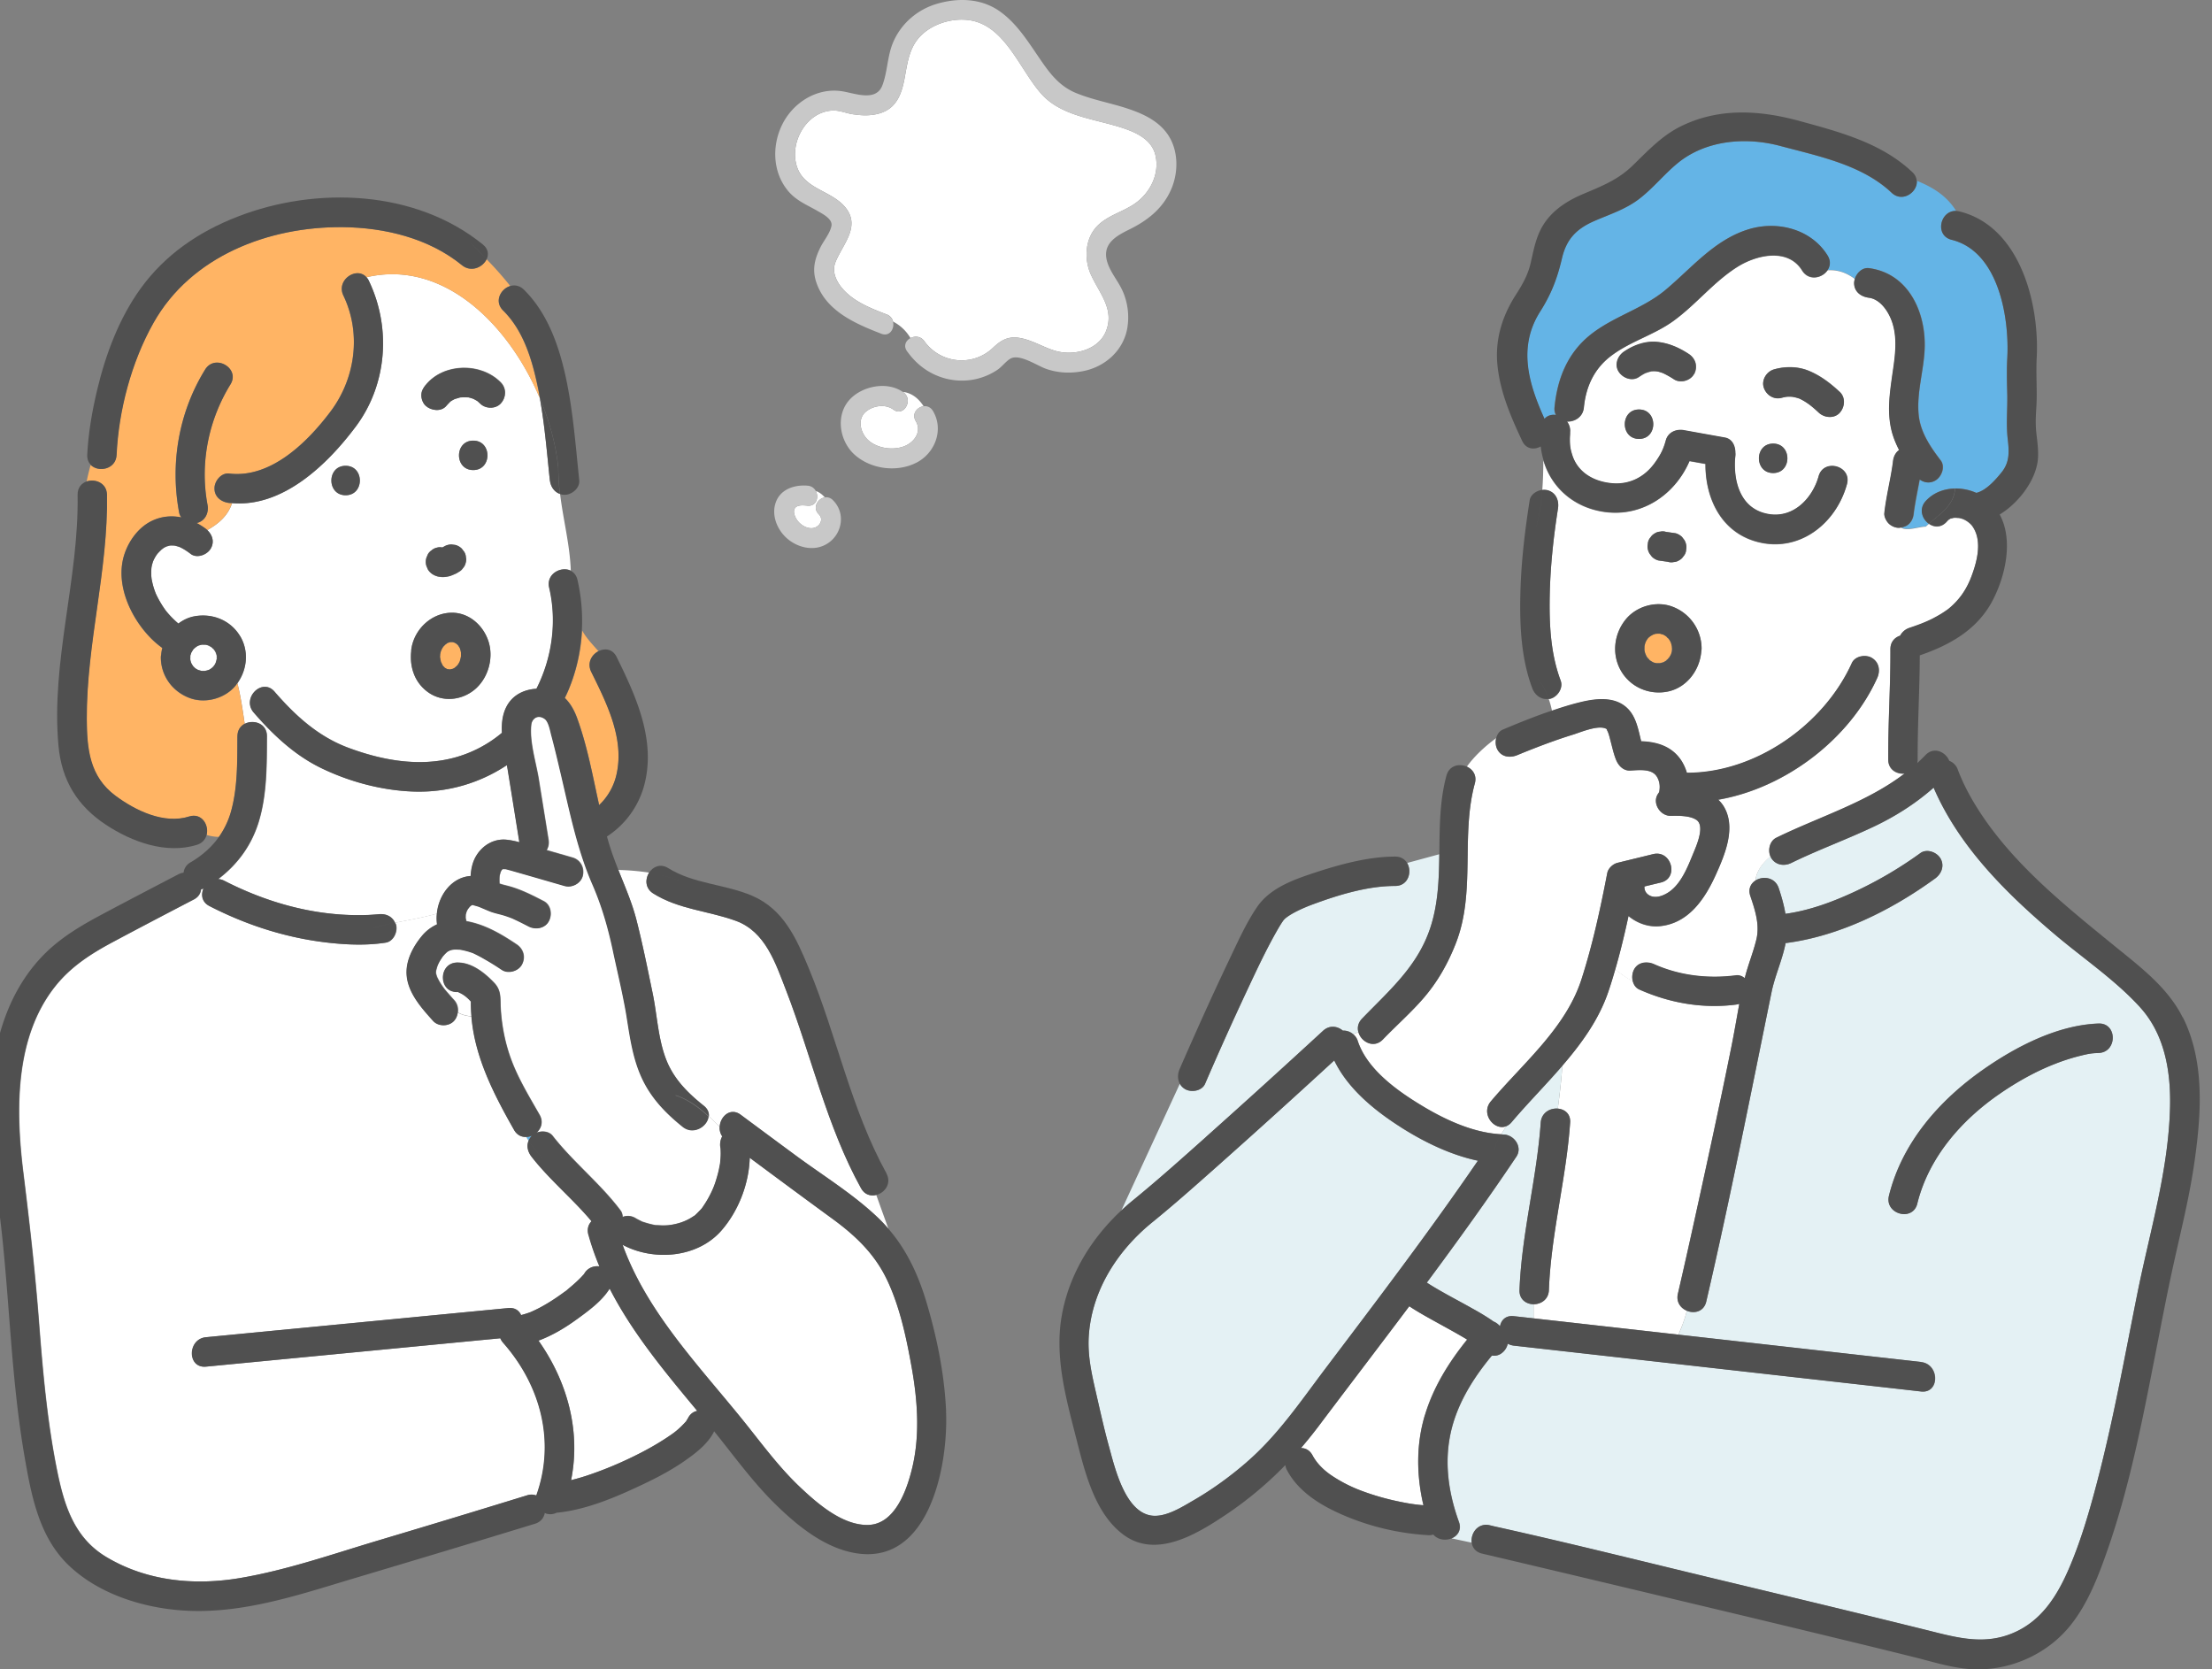 <?xml version="1.0" encoding="utf-8"?>
<svg xmlns="http://www.w3.org/2000/svg" width="220" height="166" fill="none">
  <rect width="100%" height="100%" fill="#808080" stroke="none"/>
  <g clip-path="url(#a)">
    <path d="M71.645 114.102v.033c-.065-.403 0-.806.185-1.137a1.463 1.463 0 0 1-.258-.935c-.347-.37-.701-.725-1.08-1.071-.08.999-1.49 1.893-2.562 1.039-1.693-1.354-3.135-2.844-4.054-4.835-.927-1.99-1.2-4.126-1.547-6.27A38.68 38.68 0 0 0 61.966 99c-.306-1.499-.66-2.99-.975-4.488-.483-2.273-1.104-4.432-2.03-6.568-1.548-3.546-2.29-7.358-3.176-11.105-.29-1.233-.58-2.474-.91-3.699-.121-.427-.266-1.386-.677-1.676-.677-.475-1.266-.024-1.338.572-.202 1.693.467 3.748.741 5.408.323 2.022.653 4.037.976 6.06.064.395-.017.733-.186 1.015.854.25 1.717.492 2.57.741.79.226 1.202 1.016 1.024 1.798-.177.765-1.063 1.232-1.797 1.023-.233-.064-.467-.137-.7-.201-1.532-.444-3.063-.879-4.594-1.322-.21-.057-.42-.12-.637-.161.016.008-.145 0-.218 0-.008 0-.016.008-.024.008l-.105.105c-.024.056-.064.12-.104.185-.008.089-.049.193-.073.282 0 .024-.008.04-.016.056-.032.266-.024.54-.016.814l.072.025c.25.088.508.136.758.209 1.25.322 2.41.919 3.554 1.507.725.37.878 1.33.524 1.999-.38.725-1.322.87-1.999.523-.451-.233-.902-.459-1.362-.677 0 0-.241-.104-.258-.12a2.62 2.62 0 0 0-.225-.09 7.487 7.487 0 0 0-.718-.24c-.427-.13-.87-.21-1.289-.372a17.77 17.77 0 0 1-.822-.346c-.016 0-.024-.008-.032-.016-.089-.032-.177-.073-.266-.105-.185-.073-.395-.105-.58-.177a.667.667 0 0 0-.105.016.178.178 0 0 0-.04.024l-.137.113c-.057.056-.105.12-.161.177.21-.193 0 0-.057.089-.04.064-.08.137-.113.21 0 .007 0 .015-.016.023v.008c-.024.097-.056.194-.08.283 0 .016 0 .024-.008.04 0 .088 0 .185-.008.282v.04c.024.097.04.186.064.282v.032c1.845.323 3.465 1.274 5.012 2.313.677.46.911 1.266.524 1.999-.354.669-1.362.95-1.998.524a25.235 25.235 0 0 0-1.717-1.064 20.103 20.103 0 0 0-1.168-.612c-.008 0-.016 0-.032-.009-.105-.032-.21-.072-.315-.104a7.064 7.064 0 0 0-.814-.202c-.016 0-.113-.016-.16-.024h-.065c-.137 0-.274-.016-.411-.008-.113 0-.38.073-.145 0-.065.016-.13.024-.194.048-.016 0-.08.025-.129.04-.048.025-.12.057-.137.065-.048.024-.088.056-.137.08-.024.017-.048.041-.064.057-.153.137-.29.29-.42.451-.023.04-.112.162-.136.21-.065.105-.13.21-.194.322-.056.097-.096.194-.145.298l-.048.145c-.04.13-.073.266-.113.403 0 .016 0 .025-.008.04v.017c0 .024-.008.105-.008.185.016.04.024.097.04.145.025.08.057.161.08.242.065.129.13.258.194.379.137.25.298.483.468.717.008.016.08.105.104.137a.314.314 0 0 0 .065.073c.089.112.185.225.282.33.185.217.379.435.572.644.33.363.435.814.37 1.25.452.257.911.346 1.363.386-.04-.491-.065-.983-.057-1.49-.113-.113-.217-.234-.338-.339a3.137 3.137 0 0 0-.629-.451c-.008 0-.41-.186-.225-.121-.04-.016-.065-.024-.08-.032h-.098c-1.885.024-1.877-2.901 0-2.925 1.443-.017 2.716 1.007 3.667 1.998.733.774.613 1.515.66 2.474.097 1.813.452 3.618 1.097 5.311.717 1.877 1.78 3.618 2.772 5.359.395.701.161 1.361-.298 1.772.54-.209 1.24-.137 1.595.315 2.063 2.643 4.739 4.738 6.754 7.422.145.193.201.419.209.644a1.464 1.464 0 0 1 1.241.097c.185.113.379.21.572.306.065.033.105.049.121.065.024 0 .056.016.129.04.363.113.717.218 1.096.29a.938.938 0 0 1 .129.024h.129c.218.008.435.025.653.025.16 0 .322-.008.483-.025 0 0 .29-.04.306-.04.742-.129 1.298-.322 1.878-.653.137-.08.274-.177.411-.258.016-.008.024-.016.032-.016l.032-.032c.21-.201.412-.403.613-.62.048-.057.064-.081.073-.089l.064-.089c.089-.129.185-.266.266-.403a9.73 9.73 0 0 0 .46-.805c.29-.573.434-.919.652-1.628.089-.307.17-.613.242-.919.032-.161.064-.322.096-.492 0-.04.025-.153.033-.217.032-.29.048-.572.048-.862 0-.121 0-.25-.008-.371 0-.081-.008-.161-.016-.242l-.032.016Z" fill="#fff"/>
    <path d="M43.372 96.905s0-.04-.017-.08c0 .04 0 .08.017.08ZM45.531 64.13s.016.025.024.041l.008.008c-.008-.016-.024-.032-.032-.048ZM45.852 65.348c0-.04.016-.08.024-.12-.008.04-.016.056-.016.08v.04h-.008ZM50.034 86.405h-.017c-.048.008-.032.024.017 0ZM45.828 65.452s.016-.04.024-.104v.04c0 .024-.008.04-.016.064h-.008ZM44.742 40.003l.097-.096c-.008 0-.017.016-.033.016-.088.056-.145.137-.064.072v.008ZM44.343 64.058s-.073.056-.105.073c.032-.016.049-.033.073-.04l.024-.025h.008v-.008ZM44.836 39.907l.048-.049-.048.049ZM45.579 64.204l-.017-.016c.025.048.057.096.09.145.007 0-.009-.057-.073-.121v-.008ZM52.884 112.966s.032-.024.048-.04a1.585 1.585 0 0 1-.604.137c.08.129.161.258.25.387.064-.162.17-.323.306-.476v-.008Z" fill="#64B4E6"/>
    <path d="M58.527 122.773c-.153-.556 0-1.007.314-1.329-.072-.089-.145-.17-.217-.258a38.898 38.898 0 0 0-.79-.879 84.512 84.512 0 0 0-1.676-1.716c-1.136-1.145-2.28-2.281-3.272-3.554-.387-.492-.524-1.064-.306-1.596a6.35 6.35 0 0 1-.25-.387c-.451.009-.903-.185-1.193-.701-1.998-3.505-3.916-7.22-4.239-11.274-.45-.04-.91-.129-1.362-.386-.04.29-.153.572-.37.822-.516.564-1.555.572-2.071 0-1.145-1.274-2.506-2.773-2.635-4.562-.105-1.426.636-2.836 1.523-3.9a4.189 4.189 0 0 1 1.499-1.144 4.27 4.27 0 0 1-.017-1.064c-1.378.395-2.812.637-4.158.91.032.065.073.113.097.186.193.701-.242 1.676-1.024 1.797-1.748.274-3.553.226-5.31.048-4.28-.427-8.39-1.716-12.209-3.682-.774-.395-.87-1.137-.596-1.75-.089.033-.17.065-.25.081-.04.387-.258.766-.717 1.008a753.9 753.9 0 0 0-7.986 4.198c-2.208 1.177-4.24 2.466-5.81 4.449-4.046 5.093-3.917 12.386-3.168 18.486.613 4.948 1.177 9.856 1.556 14.828.386 4.996.822 9.985 1.82 14.9.702 3.433 1.701 6.616 4.868 8.518 4.022 2.41 8.744 2.869 13.297 2.104 4.682-.79 9.227-2.386 13.764-3.74 4.94-1.466 9.872-2.965 14.804-4.488.346-.105.66-.089.918.016 1.934-5.383.42-10.976-3.304-15.191-.12-.145-.21-.29-.274-.443-.983.097-1.958.185-2.941.282l-26.335 2.539c-1.878.177-1.854-2.748 0-2.926l3.739-.362 26.335-2.539c.653-.064 1.072.258 1.265.701a9.45 9.45 0 0 0 .968-.306c.016 0 .032-.016.048-.024l.266-.121c.193-.089.379-.185.572-.282a17.761 17.761 0 0 0 2.168-1.362c.096-.072.193-.137.29-.209 0 0 .016-.008.024-.017.161-.088.306-.241.451-.362.266-.218.532-.451.782-.685.201-.194.403-.387.588-.596.04-.041.073-.089.113-.129.016-.025.032-.049.04-.065.323-.532.91-.773 1.483-.685a26.073 26.073 0 0 1-1.096-3.159h-.016ZM87.15 118.825c-.547.137-1.152-.024-1.506-.669-3.41-6.157-4.932-13.16-7.455-19.68-1.047-2.707-2.046-5.85-5.02-6.921-2.732-.984-5.665-1.129-8.188-2.708-.822-.516-.822-1.435-.419-2.071a23.807 23.807 0 0 0-3.062-.266c.645 1.628 1.346 3.215 1.789 4.932.62 2.417 1.112 4.883 1.62 7.325.451 2.176.532 4.489 1.337 6.576.758 1.958 2.152 3.336 3.764 4.625.387.307.524.677.491 1.032.371.346.734.701 1.08 1.072.04-1.032 1.048-1.991 2.096-1.217 1.829 1.362 3.658 2.716 5.487 4.061 2.829 2.088 6.004 4.014 8.494 6.504.25.249.476.499.701.765-.403-1.112-.805-2.224-1.208-3.36Z" fill="#fff"/>
    <path d="M56.18 69.393c.532.508.926 1.193 1.209 1.959 1.023 2.796 1.555 5.761 2.207 8.695a6.074 6.074 0 0 0 1.741-3.103c.774-3.546-1.007-7.067-2.53-10.154-.427-.87.04-1.684.709-2.039-.612-.693-1.225-1.33-1.62-2.063a17.673 17.673 0 0 1-1.305 5.835c-.121.298-.258.58-.395.87h-.016Z" fill="#FFB464"/>
    <path d="M54.681 47.732c-.282-2.724-.507-5.456-.99-8.148-3.087-7.317-9.582-13.812-17.246-12.015.088.097.169.21.233.347 2.249 4.674 1.83 10.339-1.305 14.521-2.796 3.731-7.22 8.027-12.29 7.6-.426 1.289-1.377 2.062-2.473 2.683.515.483.741 1.176.346 1.845-.363.629-1.37 1-1.998.524a6.89 6.89 0 0 0-.71-.483 3.696 3.696 0 0 0-.306-.162c-.024-.008-.032-.016-.048-.024-.177-.072-.363-.113-.548-.16h-.032c-.08 0-.162-.009-.242-.009-.056 0-.113 0-.177.008-.065.016-.258.073-.33.089-.065.032-.202.096-.242.12-.065.04-.202.146-.234.17-.153.145-.298.29-.443.451-.033.04-.081.105-.113.161a3.04 3.04 0 0 0-.161.274c-.025.04-.09.17-.121.242-.016.048-.04.113-.049.129-.04.12-.072.242-.104.37-.009.049-.025.122-.033.17-.032.29-.04.588-.016.878 0 .04.016.194.024.258.016.073.049.258.065.315.064.306.153.604.258.894.016.048.072.177.08.218.057.129.113.25.178.37.145.29.298.564.475.838.089.137.177.266.266.395.024.032.097.13.129.178.37.45.774.862 1.217 1.24a3.719 3.719 0 0 1 1.611-.725c1.782-.322 3.587.395 4.53 1.983.886 1.482.709 3.304-.267 4.674.323 1.265.524 2.65.726 4.045.87-.475 2.232-.064 2.224 1.217-.016 2.853.016 5.834-.838 8.582-.725 2.321-2.12 4.199-4.005 5.625.193.016.395.065.604.17 3.393 1.74 7.116 2.949 10.928 3.303 1.128.105 2.272.146 3.408.097.315-.016.629-.04.935-.064.37-.032.145 0 .04 0 .702-.097 1.379.169 1.669.838 1.345-.274 2.78-.516 4.158-.91.177-1.846 1.475-3.62 3.36-3.748.049-.717.194-1.418.573-2.039.636-1.031 1.74-1.684 2.973-1.571.435.04.862.137 1.297.25-.378-2.37-.765-4.747-1.144-7.116a74.239 74.239 0 0 1-.097-.548 15.697 15.697 0 0 1-9.275 2.627c-3.15-.105-6.399-.975-9.227-2.353-2.643-1.281-4.779-3.312-6.68-5.512-1.226-1.419.837-3.498 2.07-2.071 2.072 2.393 4.344 4.472 7.35 5.584 3.328 1.241 7.01 1.918 10.5.992a12.447 12.447 0 0 0 4.77-2.483c-.047-.942.05-1.853.484-2.659.621-1.136 1.733-1.644 2.95-1.724 1.547-3.047 2.063-6.665 1.265-10.05-.322-1.37 1.177-2.151 2.136-1.692-.089-2.579-.75-5.004-1.064-7.623-.58-.194-.943-.75-1.007-1.386h-.017Zm-20.307 1.515c-1.886 0-1.886-2.926 0-2.926s1.886 2.926 0 2.926ZM47.437 68.37c-1.225 1.184-3.135 1.523-4.626.62a3.988 3.988 0 0 1-1.54-1.724c-.362-.806-.458-1.604-.378-2.45 0-.121.008-.25.032-.379.33-1.894 1.959-3.433 3.893-3.505 1.757-.065 3.207 1.2 3.747 2.804.532 1.571.056 3.481-1.136 4.634h.008Zm-1.5-13.797c.073.097.154.194.227.298.104.17.16.347.177.54.04.194.032.387-.024.58a1.14 1.14 0 0 1-.258.5 1.159 1.159 0 0 1-.411.38c-.089.055-.178.112-.266.16-.04.024-.08.04-.121.057-.145.064-.29.129-.435.177-.065.024-.13.04-.202.056a4.01 4.01 0 0 1-.532.073h-.12c-.13-.016-.323-.024-.476-.073a1.597 1.597 0 0 1-.419-.177 1.484 1.484 0 0 1-.524-.524c-.048-.113-.096-.233-.145-.346a1.432 1.432 0 0 1 0-.782l.145-.346c.089-.17.218-.307.379-.412.145-.128.306-.217.5-.257.185-.057.378-.065.564-.024.056-.033.12-.065.177-.097.226-.13.475-.202.741-.202l.387.049c.25.072.46.193.645.378l-.008-.008Zm1.13-10.75c1.885 0 1.885 2.925 0 2.925-1.887 0-1.887-2.925 0-2.925Zm2.747-3.715c-.532.58-1.531.548-2.071 0-.073-.072-.145-.137-.226-.21-.032-.024-.064-.04-.096-.064a4.102 4.102 0 0 0-.323-.177.062.062 0 0 1-.04-.016c-.12-.04-.306-.105-.475-.137h-.049c-.056 0-.113-.008-.177-.008h-.347c-.072 0-.137.008-.21.016h-.031c-.065.016-.13.04-.161.048a16.46 16.46 0 0 0-.33.097h-.025c-.105.056-.202.105-.298.161-.04.024-.073.048-.113.073l-.097.096c-.12.113-.233.226-.338.355-.516.636-1.54.491-2.071 0-.266-.25-.427-.677-.427-1.032 0-.419.177-.717.427-1.031 1.789-2.224 5.536-2.265 7.486-.258.572.588.54 1.475 0 2.071l-.008.016Z" fill="#fff"/>
    <path d="M23.63 73.197c0-.597.299-1 .702-1.217-.202-1.386-.403-2.78-.725-4.046-.065.089-.121.186-.194.266-1.064 1.281-3.014 1.805-4.57 1.217-1.691-.637-2.828-2.176-2.852-3.997 0-.105.008-.21.032-.306.017-.226.057-.452.113-.67-.282-.209-.556-.434-.814-.66-2.224-2.055-3.956-5.625-2.95-8.671.444-1.338 1.395-2.643 2.676-3.28.975-.483 1.999-.572 2.982-.37a1.117 1.117 0 0 1-.218-.476c-.918-4.884-.04-9.985 2.58-14.224.99-1.603 3.52-.128 2.521 1.475-2.191 3.554-3.062 7.857-2.28 11.975.145.782-.21 1.58-1.023 1.797-.017 0-.04 0-.065.009.298.16.596.338.878.547.065.049.121.097.178.154 1.096-.62 2.047-1.395 2.474-2.684-.097-.008-.194 0-.29-.016-.782-.097-1.475-.596-1.459-1.459 0-.725.669-1.555 1.459-1.466 4.134.5 7.768-3.103 10.057-6.133 2.498-3.296 3.118-7.793 1.305-11.564-.75-1.547 1.314-2.917 2.289-1.821 7.664-1.805 14.159 4.69 17.245 12.015-.048-.266-.08-.524-.137-.79-.572-2.812-1.41-5.842-3.513-7.921-.919-.91-.234-2.168.717-2.442a34.738 34.738 0 0 0-2.361-2.667c-.37.806-1.531 1.353-2.45.604-3.304-2.692-7.688-3.747-11.878-3.788-7.358-.064-15.062 2.877-18.801 9.51-2.216 3.924-3.473 8.743-3.675 13.135-.064 1.443-1.805 1.773-2.57 1-.146.547-.29 1.103-.395 1.651.854-.282 1.99.162 2.006 1.33.13 7.503-2.039 14.812-2.006 22.298.016 2.99.274 5.714 2.844 7.624 1.983 1.474 4.827 2.852 7.334 2.07 1.249-.394 1.998.839 1.748 1.822.427.129.838.193 1.233.193a8.195 8.195 0 0 0 1.201-2.522c.677-2.401.62-4.932.637-7.494l.016-.008Z" fill="#FFB464"/>
    <path d="M43.95 66.122s.048.056.072.08c-.024-.024-.032-.04-.073-.072v-.008ZM43.773 65.55c0-.049 0-.105-.008-.154 0-.008-.016.057 0 .13 0 .007 0 .023.008.031v-.008Z" fill="#64B4E6"/>
    <path d="M43.868 65.904c.08.12.089.16.056.129l.097.169c.032.04.065.064.073.08.032.033.064.073.096.105l.049.048.048.025a.61.61 0 0 1 .097.056c.056.008.097.024.12.032.05.016.09.024.13.032h.177c.08-.024.161-.04.234-.064l.096-.048c.033-.016.065-.04.105-.065.105-.113.13-.129.113-.097.024-.016.04-.04.064-.056.033-.032.065-.08.105-.113.065-.096.13-.193.178-.298.008-.016.016-.04.024-.056.032-.113.064-.218.088-.323 0-.008.008-.056.032-.145.009-.137 0-.282 0-.419 0-.016 0-.032-.008-.048a3.943 3.943 0 0 0-.088-.33v-.009c-.008-.024-.016-.04-.024-.056l-.073-.12c-.008 0-.048-.05-.097-.154l-.072-.073c-.024-.024-.048-.048-.08-.072-.065-.04-.122-.08-.194-.113-.04-.016-.089-.024-.129-.04-.024 0-.04-.008-.065-.016h-.225a.285.285 0 0 0-.08.016c-.065.016-.13.04-.194.064-.04.024-.073.04-.105.073.032-.008 0 .016-.113.08l-.21.21c-.032.048-.064.089-.088.137-.048.073-.08.153-.12.234l-.05.145c-.023.088-.04.177-.056.258 0 .088-.024.25-.016.322 0 0 .008.064.008.17.025.112.049.233.09.338l.007-.008Z" fill="#FFB464"/>
    <path d="M88.205 127.221c-1.233-2.578-3.175-4.4-5.464-6.068a839.896 839.896 0 0 1-8.171-6.028c-.073 2.62-1.153 5.343-2.837 7.261-2.385 2.708-6.729 3.038-9.807 1.394 2.377 6.6 7.462 11.895 11.814 17.254 1.918 2.361 3.674 4.827 5.907 6.914 1.716 1.612 4.158 3.731 6.68 3.691 2.748-.048 3.933-3.642 4.44-5.834.742-3.216.484-6.649-.096-9.872-.524-2.925-1.177-6.028-2.466-8.72v.008ZM57.414 131.162c-1.168.854-2.474 1.636-3.852 2.152 2.87 4.061 4.223 8.993 3.24 13.877.5-.129 1-.266 1.49-.427a36.76 36.76 0 0 0 4.119-1.644c1.362-.645 2.707-1.354 3.965-2.192.596-.403.814-.548 1.321-1.024.178-.169.347-.346.508-.524.016-.024.032-.032.04-.04 0-.016.016-.024.024-.048.057-.097.121-.194.178-.29.225-.419.556-.637.91-.701-3.183-3.828-6.447-7.737-8.711-12.161-.758 1.233-2.087 2.192-3.223 3.022h-.009Z" fill="#fff"/>
    <path d="m43.9 65.984-.032-.064v-.025c-.008-.016-.016-.024-.032-.048.024.04.04.089.064.13v.007ZM44.48 66.557s.048.016.056.024h.008c.016 0 0-.016-.04-.032-.04-.008-.073-.024-.113-.032.024.016.056.032.08.048l.008-.008ZM45.203 66.444l.057-.057s-.016.008-.024.016l-.04.04h.007ZM44.328 66.5s.048.016.073.016c-.025 0-.033-.008-.065-.016h-.008ZM44.028 66.21c.04.072.104.12.064.072l-.072-.072h.008ZM45.27 66.387a.296.296 0 0 0 .088-.08.973.973 0 0 0-.096.088l.008-.008Z" fill="#64B4E6"/>
    <path d="m44.031 66.202.073.072a.53.53 0 0 0-.073-.08v.008ZM45.563 64.187l-.008-.008c.048.105.088.153.096.153-.032-.048-.056-.096-.088-.145ZM44.399 66.517s.072.016.112.032c-.024-.008-.064-.024-.12-.032h.008ZM43.77 65.549v.016c0-.113 0-.17-.008-.17 0 .05 0 .106.008.154ZM45.246 66.403s.016 0 .024-.016c.032-.032.065-.056.097-.088.016-.033-.016-.017-.113.096l-.008.008Z" fill="#505050"/>
    <path d="M40.89 64.816c-.072.846.017 1.644.38 2.45.322.709.878 1.321 1.538 1.724 1.491.903 3.401.564 4.626-.62 1.193-1.153 1.668-3.055 1.136-4.634-.54-1.604-1.99-2.869-3.747-2.804-1.934.072-3.562 1.611-3.892 3.505a2.06 2.06 0 0 0-.032.379h-.008Zm2.87.58c0-.073.016-.234.016-.322a2.41 2.41 0 0 1 .056-.258l.048-.145c.04-.08.08-.153.121-.234.032-.048.065-.097.089-.137.064-.072.137-.137.21-.21-.025.017-.041.025-.073.04.032-.015.072-.047.105-.072h-.008l-.025.024c.121-.072.137-.096.113-.08.032-.024.065-.04.105-.073.064-.016.129-.04.193-.064.024 0 .049-.016.08-.016h.227c.024 0 .04.008.064.016.04.008.08.024.129.04.064.032.129.073.193.113.025.024.049.048.08.073l.073.072c0-.016-.016-.024-.024-.04 0 .016.024.032.033.048l.016.016c.056.065.08.121.072.121.024.04.057.08.073.121 0 .008.016.032.024.056v.008c.04.113.064.218.089.33 0 .017 0 .033.008.05 0 .136.008.281 0 .418 0-.032.008-.04.016-.08l-.024.12c0 .065-.025.121-.025.105-.024.113-.056.218-.088.323-.008.016-.016.04-.024.056a3.63 3.63 0 0 1-.178.298c-.032.04-.072.08-.105.113a.217.217 0 0 1-.064.056c-.016.017-.04.049-.089.081-.016.016-.04.032-.056.056.016-.024.024-.024.04-.04-.032.024-.064.04-.105.065l-.096.048c-.08.024-.153.04-.234.064h-.177a.601.601 0 0 0-.13-.032c.041.016.05.032.041.032h-.008c-.016 0-.032 0-.056-.024-.024-.016-.057-.032-.08-.048-.025 0-.05-.016-.074-.016.025 0 .04.008.065.016-.032-.016-.065-.032-.097-.056-.016 0-.032-.017-.048-.025l-.048-.048c-.033-.032-.065-.073-.097-.105.04.049-.024 0-.065-.072-.024-.025-.048-.057-.072-.08l.072.072a92.876 92.876 0 0 0-.096-.17c.024.033.016 0-.057-.129v.025c.008.024.016.04.032.064-.024-.04-.04-.097-.064-.129.016.024.016.032.032.048a2.605 2.605 0 0 1-.088-.338v.073-.081c0-.008 0-.024-.008-.032-.017-.073 0-.137 0-.13l-.033.025Z" fill="#505050"/>
    <path d="M45.84 65.388v-.08c-.015.08-.031.129-.031.145 0-.025.016-.04.016-.065h.016ZM47.067 43.815c-1.886 0-1.886 2.926 0 2.926 1.885 0 1.885-2.926 0-2.926ZM34.375 46.321c-1.886 0-1.886 2.926 0 2.926s1.886-2.926 0-2.926ZM45.94 54.565a1.46 1.46 0 0 0-.645-.378l-.387-.049c-.266 0-.507.065-.741.202-.056.04-.121.064-.177.096a1.118 1.118 0 0 0-.565.025 1.142 1.142 0 0 0-.5.257 1.16 1.16 0 0 0-.378.411l-.145.347a1.43 1.43 0 0 0 0 .782l.145.346c.129.218.306.395.524.524.129.072.274.137.419.177.153.04.346.057.475.073h.121c.178 0 .355-.032.532-.073.065-.016.137-.032.202-.056.145-.057.29-.121.435-.178.04-.016.08-.04.12-.056.09-.048.178-.105.267-.161.169-.089.306-.218.41-.379.13-.145.218-.306.258-.5a1.02 1.02 0 0 0 .025-.58 1.003 1.003 0 0 0-.178-.54c-.072-.096-.153-.193-.225-.298l.008.008Z" fill="#505050"/>
    <path d="M67.224 108.912c1.25.419 2.313 1.193 3.28 2.087.024-.354-.113-.725-.492-1.031-1.611-1.289-3.005-2.667-3.763-4.626-.806-2.087-.886-4.4-1.338-6.576-.507-2.441-.999-4.907-1.62-7.325-.443-1.716-1.144-3.304-1.788-4.932a56.27 56.27 0 0 1-.613-1.627 31.856 31.856 0 0 1-.524-1.7 8.801 8.801 0 0 0 3.659-4.925c1.29-4.52-.733-8.953-2.7-12.934-.403-.814-1.192-.886-1.821-.556.943 1.072 1.87 2.273 1.87 4.175 0-1.894-.92-3.095-1.87-4.175-.669.355-1.136 1.16-.71 2.04 1.524 3.085 3.313 6.607 2.531 10.153a5.96 5.96 0 0 1-1.74 3.103c-.645-2.926-1.177-5.891-2.209-8.696-.282-.765-.676-1.45-1.208-1.958.137-.282.274-.572.395-.87.773-1.87 1.2-3.844 1.305-5.835a18.05 18.05 0 0 0-.435-5.044c-.105-.46-.37-.758-.685-.911-.95-.46-2.45.314-2.136 1.692.798 3.393.282 7.003-1.265 10.05-1.217.08-2.329.588-2.95 1.724-.434.806-.531 1.716-.483 2.66a12.28 12.28 0 0 1-4.77 2.481c-3.498.927-7.173.25-10.5-.99-3.007-1.121-5.28-3.2-7.35-5.586-1.233-1.426-3.296.653-2.071 2.072 1.902 2.2 4.045 4.222 6.68 5.512 2.829 1.378 6.084 2.248 9.227 2.353 3.41.112 6.6-.855 9.276-2.627.032.185.072.37.097.548.386 2.369.765 4.746 1.144 7.115a8.997 8.997 0 0 0-1.298-.25c-1.232-.112-2.337.54-2.973 1.572-.387.62-.532 1.322-.572 2.039-1.886.12-3.192 1.893-3.36 3.747 1.16-.33 2.28-.758 3.287-1.434-1.007.668-2.135 1.104-3.288 1.434a4.27 4.27 0 0 0 .016 1.064 4.189 4.189 0 0 0-1.499 1.144c-.886 1.064-1.636 2.474-1.523 3.9.137 1.79 1.491 3.288 2.636 4.562.515.572 1.555.564 2.07 0 .226-.242.331-.532.371-.822a1.518 1.518 0 0 0-.37-1.25c-.194-.217-.387-.427-.573-.644l-.282-.33s-.032-.04-.064-.073c-.032-.04-.097-.129-.105-.137a8.434 8.434 0 0 1-.467-.717 3.348 3.348 0 0 1-.194-.379c-.032-.08-.056-.161-.08-.242-.016-.04-.016-.105-.04-.145 0-.08.008-.161.008-.185v-.016c0-.016 0-.016.008-.04.032-.138.064-.267.112-.404l.049-.145c.048-.096.096-.201.145-.298.056-.113.12-.217.193-.322.032-.049.113-.161.137-.21.13-.16.266-.314.42-.45.023-.017.04-.041.064-.057.048-.025.088-.057.137-.08.016-.009.088-.041.137-.065.048-.016.112-.033.129-.04.064-.017.129-.025.193-.049-.234.065.032 0 .145 0 .137 0 .274 0 .411.008h.065c.048 0 .145.024.16.024a7.07 7.07 0 0 1 1.129.306c.016 0 .024 0 .032.008.395.186.79.387 1.169.613.588.33 1.16.693 1.716 1.064.637.427 1.644.145 1.999-.524.386-.742.153-1.547-.524-1.999-1.547-1.04-3.167-1.99-5.013-2.313v-.032c-.024-.096-.048-.185-.064-.282v-.04c0-.089 0-.185.008-.282 0-.016 0-.016.008-.04.024-.089.065-.194.08-.282v-.008c0-.009 0-.009.017-.025.04-.072.072-.137.113-.21.048-.08.258-.281.056-.088.056-.056.105-.12.161-.177l.137-.113a.178.178 0 0 0 .04-.024c.04 0 .081-.016.105-.016.186.072.387.105.58.177.09.032.178.073.266.105.008 0 .017 0 .033.016.274.113.548.234.822.346.419.162.854.25 1.289.371.242.073.475.153.717.242.073.032.153.056.226.088.024.009.266.121.258.121.46.21.91.444 1.362.677.677.347 1.62.202 1.998-.523.355-.67.202-1.628-.524-1.999-1.136-.588-2.304-1.185-3.553-1.507-.258-.064-.508-.12-.758-.21a15.392 15.392 0 0 1-.073-.024c-.008-.274-.016-.54.017-.814 0-.016.008-.032.016-.056.024-.089.064-.193.072-.282.032-.056.08-.12.105-.185l.105-.105s.008 0 .024-.008c.072.008.234.016.218 0 .217.04.427.105.636.161 1.531.435 3.062.878 4.593 1.322.234.064.468.137.702.201.733.21 1.627-.258 1.797-1.023.177-.782-.234-1.572-1.024-1.797-.854-.25-1.716-.492-2.57-.742.16-.282.25-.62.185-1.015-.322-2.023-.653-4.038-.975-6.06-.266-1.66-.935-3.715-.742-5.408.073-.596.661-1.047 1.338-.572.411.29.556 1.25.677 1.676.33 1.225.62 2.466.91 3.7.887 3.746 1.629 7.558 3.176 11.104.926 2.127 1.547 4.295 2.03 6.568.315 1.49.67 2.99.976 4.489.129.644.258 1.281.362 1.925.347 2.144.62 4.28 1.547 6.27.92 1.982 2.362 3.473 4.054 4.835 1.072.862 2.482-.032 2.563-1.039-.967-.895-2.031-1.677-3.28-2.088l.048-.024ZM43.371 96.905s-.016-.04-.016-.08c.016.048.024.088.016.08Zm6.648-10.5h.016c-.048.016-.064 0-.016 0Z" fill="#505050"/>
    <path d="M88.164 116.673c-3.521-6.366-4.94-13.659-7.704-20.34-1.233-2.973-2.498-5.89-5.625-7.245-2.715-1.176-5.834-1.176-8.38-2.764-.774-.483-1.516-.137-1.902.46 1.62.258 3.223.733 4.61 1.66-1.387-.927-2.999-1.402-4.61-1.66-.403.636-.403 1.555.419 2.07 2.522 1.58 5.447 1.717 8.187 2.709 2.966 1.071 3.965 4.214 5.02 6.922 2.523 6.527 4.046 13.522 7.455 19.679.355.645.959.806 1.507.669.854-.21 1.571-1.144 1.015-2.152l.008-.008ZM44.738 40.003l.097-.096-.097.096ZM42.33 38.287c-.25.314-.428.613-.428 1.032 0 .362.161.79.427 1.031.532.492 1.556.637 2.072 0 .104-.129.225-.242.338-.355-.073.065-.016-.016.064-.072.009 0 .017-.016.033-.016l.048-.048c-.024.024-.032.024-.048.048.04-.024.072-.048.113-.073.096-.056.201-.113.298-.16h.024c.113-.041.217-.073.33-.098.032-.008.097-.032.161-.048h.033c.072 0 .137-.008.21-.016h.346c.056 0 .113 0 .177.008h.048c.17.032.355.097.476.137.008 0 .032.008.04.016.105.056.218.113.322.177.033.025.065.04.097.065.073.064.153.137.226.21.532.547 1.539.58 2.07 0 .54-.589.573-1.483 0-2.072-1.95-2.006-5.697-1.966-7.486.258l.008-.024Z" fill="#505050"/>
    <path d="M21.512 65.71c-.016.08.016-.016.024-.104v.032c0 .024-.016.048-.024.072ZM21.54 65.606l.023-.113c0 .032-.016.056-.016.08v.024l-.008.009ZM21.337 66.162l-.04.04s0 .008-.008.016l.048-.048v-.008ZM21.439 64.897s-.024-.073-.04-.113c.008.04.016.056.024.08 0 .008 0 .016.008.032h.008ZM21.257 66.258s.016-.032.032-.048a1.35 1.35 0 0 0-.104.113c-.008.024.032 0 .08-.073l-.008.008Z" fill="#fff"/>
    <path d="M19.031 65.944c.024.056.056.105.089.161.024.04.056.08.08.13.08.08.153.16.234.233l.12.072c.057.033.106.057.162.089.113.032.234.064.346.097h.307c.072-.016.177-.032.217-.049.073-.016.137-.048.21-.064.08-.048.153-.097.218-.137a.26.26 0 0 1 .064-.048l.097-.097c0-.016.04-.056.112-.13.025-.031.04-.063.065-.096.032-.048.056-.105.089-.161l.072-.234c0-.024.016-.072.032-.145v-.33c0-.04-.016-.073-.024-.113-.008-.04-.024-.08-.04-.12 0 .015-.016-.033-.049-.146l-.072-.12c-.016-.033-.04-.065-.064-.097-.049-.049-.081-.081-.097-.105-.049-.057-.105-.105-.153-.153a.175.175 0 0 0-.065-.04 1.817 1.817 0 0 0-.129-.073c-.024 0-.064-.032-.137-.073-.04-.016-.08-.024-.12-.04-.057-.016-.113-.024-.162-.04h-.25s-.064.008-.16.008c-.105.024-.202.056-.307.08-.032.016-.073.033-.105.057-.105.056-.201.137-.306.201.395-.233.073-.048-.032.057-.024.024-.049.056-.08.088-.065.105-.13.21-.194.323a.153.153 0 0 1-.016.064c-.016.049-.04.113-.065.186v.016c0 .08-.008.153-.008.233v.057c0 .016.008.064.008.145.024.105.057.217.089.322l.024-.008Z" fill="#fff"/>
    <path d="M21.441 64.896s.025.08.04.113a.38.38 0 0 0-.04-.113ZM20.664 64.163s.04.025.056.033h.017c-.025-.016-.049-.025-.073-.04v.007ZM20.803 64.228l-.073-.024c.04.024.081.048.121.064.049.016.024-.016-.048-.04ZM21.238 64.558c-.048-.073-.08-.073-.04-.016l.097.097-.049-.073-.008-.008Z" fill="#fff"/>
    <path d="m21.337 64.679-.048-.049v.008l.04.04h.008ZM19.93 64.13h.096c.009 0 .017 0 .033-.007-.04 0-.081.008-.121.008h-.008ZM20.184 64.115s-.057-.016-.13 0h.13ZM18.934 65.605v-.12c0-.008 0-.008-.008 0v.08c0 .016 0 .024.008.04Z" fill="#fff"/>
    <path d="M23.883 63.26c-.943-1.58-2.748-2.304-4.529-1.982-.604.105-1.136.37-1.612.725a9.317 9.317 0 0 1-1.216-1.24 2.424 2.424 0 0 1-.13-.178c-.088-.129-.185-.266-.265-.395-.17-.274-.33-.548-.476-.838-.064-.12-.12-.25-.177-.37-.008-.033-.064-.17-.08-.218a7.043 7.043 0 0 1-.258-.895c-.017-.056-.049-.25-.065-.314 0-.065-.024-.218-.024-.258a6.391 6.391 0 0 1 .016-.878c.008-.049.024-.121.032-.17.032-.12.065-.25.105-.37 0-.024.032-.08.048-.13.032-.072.097-.2.121-.241a3.03 3.03 0 0 1 .161-.274l.113-.161c.137-.161.282-.306.443-.451l.234-.17c.04-.024.185-.088.242-.12.072-.017.258-.073.33-.09.057 0 .113-.007.177-.007.081 0 .162 0 .242.008h.032c.186.048.371.088.548.161.017 0 .025.008.049.024.105.049.201.105.306.161.25.145.484.307.71.484.628.475 1.635.097 1.998-.524.395-.677.161-1.37-.347-1.845-.378.217-.773.419-1.176.62.395-.201.79-.403 1.176-.62a1.614 1.614 0 0 0-.177-.154 6.66 6.66 0 0 0-.878-.547c.016 0 .04 0 .064-.008.814-.226 1.169-1.024 1.023-1.798-.773-4.117.09-8.42 2.281-11.975.991-1.603-1.54-3.078-2.522-1.474-2.62 4.238-3.498 9.34-2.579 14.223.032.177.113.339.218.476-.984-.202-2.007-.113-2.982.37-1.29.637-2.232 1.942-2.676 3.28-1.007 3.046.726 6.624 2.95 8.671.25.234.524.451.814.66a4.64 4.64 0 0 0-.113.67 1.273 1.273 0 0 0-.032.306c.024 1.821 1.16 3.36 2.853 3.997 1.563.588 3.513.065 4.569-1.217.072-.088.129-.177.193-.266-.08-.322-.17-.644-.274-.95.105.306.186.628.274.95.975-1.37 1.152-3.183.266-4.674v.016Zm-2.345 2.337c-.008.09-.04.186-.024.105-.024.08-.04.153-.073.234-.032.056-.056.105-.088.161a.683.683 0 0 1-.065.097c.016-.016.016-.024.04-.04l-.048.048a.17.17 0 0 1-.032.048c-.04.073-.089.097-.08.073l-.097.096a.253.253 0 0 1-.065.049c-.056.04-.137.096-.217.137-.073.024-.137.048-.21.064a6.15 6.15 0 0 0-.218.049h-.306l-.346-.097c-.057-.032-.113-.056-.162-.089l-.12-.072c-.08-.08-.162-.153-.234-.234-.024-.04-.056-.08-.08-.129-.033-.048-.057-.105-.09-.161a4.832 4.832 0 0 1-.088-.323v.105-.12c0-.017-.008-.025-.008-.04v-.081c0-.008 0-.017.008 0v-.057c0-.08 0-.153.008-.234v-.016c.024-.064.048-.137.065-.185 0-.016.008-.04.016-.064.064-.113.129-.218.193-.323.024-.032.049-.056.08-.088.105-.105.428-.29.033-.057.105-.064.201-.137.306-.201.032-.016.065-.033.105-.057a1.91 1.91 0 0 1 .306-.08h-.096c.04 0 .08 0 .12-.008.073-.016.13-.008.13 0h.25a.94.94 0 0 1 .16.04c.04.008.08.024.121.04-.024-.016-.032-.016-.056-.032.024.016.048.024.072.04l.073.024c.072.025.088.057.048.04.04.025.089.041.13.073.023.016.04.024.064.04l.153.154c-.033-.049 0-.049.04.016l.048.072.049.049-.04-.04c.024.032.04.064.064.096l.072.12c-.008-.031-.016-.04-.024-.08.008.04.024.073.04.113a.65.65 0 0 1 .04.113c.017.04.033.08.041.12.008.033.016.073.024.114 0 .104.008.217 0 .33 0-.024.008-.048.016-.08l-.024.112-.024.016Z" fill="#505050"/>
    <path d="M21.18 66.323s.072-.08.104-.113c0 0 0-.008.009-.016-.073.064-.113.113-.113.129ZM21.438 64.897s0-.017-.008-.033c.032.113.048.161.048.145-.016-.04-.024-.08-.04-.112ZM21.532 65.638v-.056l-.032.145c0-.025.016-.049.024-.073l.008-.016ZM18.946 65.622c0-.081 0-.13-.009-.145v.137l.009.008ZM20.735 64.204h-.016c.064.04.113.064.137.072-.04-.024-.08-.04-.121-.064v-.008ZM20.12 64.115h-.064c-.008 0-.016 0-.033.008.097 0 .154 0 .162-.008h-.065ZM21.292 64.63l-.097-.096c.016.024.049.056.097.104v-.008ZM46.746 24.08c.556.556 1.112 1.12 1.66 1.692.218-.467.161-1.024-.379-1.459-6.697-5.44-16.584-5.81-24.41-2.764-3.843 1.491-7.204 3.78-9.63 7.14-2.135 2.958-3.465 6.503-4.31 10.033-.508 2.12-.895 4.328-1 6.511-.016.436.129.766.355 1 .765.773 2.506.443 2.57-1 .202-4.383 1.459-9.21 3.675-13.135 3.74-6.632 11.443-9.574 18.8-9.51 4.191.041 8.575 1.097 11.88 3.788.918.742 2.078.194 2.449-.604-.548-.564-1.104-1.128-1.66-1.692ZM18.814 81.19c-2.498.79-5.342-.587-7.333-2.07-2.563-1.91-2.828-4.634-2.845-7.624-.032-7.494 2.136-14.803 2.007-22.298-.016-1.168-1.16-1.612-2.007-1.33-.233 1.169-.314 2.337.081 3.506-.387-1.169-.306-2.337-.08-3.506-.516.17-.927.613-.92 1.33.146 8.365-2.667 16.593-1.901 24.966.314 3.424 1.861 5.963 4.714 7.849 2.57 1.7 5.988 2.957 9.058 1.998.548-.169.854-.564.967-.999.25-.983-.5-2.216-1.749-1.821h.008Z" fill="#505050"/>
    <path d="M34.157 29.39c1.813 3.772 1.193 8.268-1.305 11.564-2.289 3.03-5.923 6.633-10.057 6.133-.79-.097-1.459.741-1.459 1.467-.008.87.685 1.37 1.459 1.458.096.008.193.008.29.016.153-.459.25-.967.25-1.58a5.11 5.11 0 0 1-.25 1.58c5.069.436 9.493-3.86 12.29-7.599 3.134-4.174 3.553-9.848 1.305-14.522a1.376 1.376 0 0 0-.234-.346c-.468.113-.935.234-1.402.41.475-.168.943-.297 1.402-.41-.975-1.096-3.038.274-2.289 1.821v.008ZM53.691 39.584c.484 2.7.71 5.424.992 8.148.064.636.427 1.192 1.007 1.386a21.12 21.12 0 0 1-.17-2.611c-.225-2.232-.862-4.618-1.829-6.922Z" fill="#505050"/>
    <path d="M57.607 47.732c-.346-3.328-.596-6.68-1.28-9.96-.678-3.232-1.814-6.592-4.216-8.962-.419-.41-.91-.5-1.345-.37-.96.274-1.644 1.53-.718 2.441 2.104 2.071 2.942 5.11 3.514 7.922.056.266.089.524.137.79.967 2.304 1.604 4.69 1.83 6.922 0 .903.064 1.765.168 2.611.137.048.29.08.452.08.725 0 1.547-.668 1.458-1.458v-.016ZM94.098 140.357c-.161-3.667-.903-7.341-1.95-10.847-.798-2.691-1.959-5.214-3.796-7.325-.226-.258-.46-.516-.701-.766-2.49-2.49-5.665-4.416-8.494-6.503-1.83-1.354-3.666-2.708-5.488-4.062-1.04-.773-2.047.186-2.095 1.217.87.927 1.668 1.886 2.474 2.692-.798-.798-1.604-1.765-2.474-2.692-.016.323.064.645.258.935-.185.33-.25.725-.185 1.136v-.032c0 .081.016.161.016.242 0 .121.008.25.008.371 0 .29-.025.58-.049.862a4.401 4.401 0 0 1-.032.217c-.032.162-.064.331-.097.492a9.75 9.75 0 0 1-.241.919 8.283 8.283 0 0 1-.653 1.628c-.137.274-.29.539-.46.805-.088.137-.177.266-.265.403-.025.033-.04.057-.065.089 0 .008-.024.032-.072.089-.202.217-.395.419-.613.62l-.032.032c-.008 0-.016.008-.032.016-.137.081-.274.178-.411.258-.572.331-1.136.524-1.878.653-.024 0-.314.04-.306.04-.161.017-.323.017-.484.025-.217 0-.435-.017-.652-.025h-.13c-.023 0-.064-.016-.128-.024a8.33 8.33 0 0 1-1.096-.29c-.073-.024-.105-.032-.13-.04-.023-.008-.056-.032-.12-.065a5.44 5.44 0 0 1-.572-.306 1.461 1.461 0 0 0-1.241-.097c0-.225-.065-.443-.21-.644-2.023-2.684-4.69-4.779-6.753-7.422-.355-.452-1.056-.524-1.596-.315.468-.411.702-1.071.299-1.772-.992-1.741-2.063-3.482-2.773-5.359-.644-1.693-.999-3.498-1.096-5.311-.048-.967.081-1.708-.66-2.474-.951-.991-2.224-2.015-3.667-1.999-1.878.025-1.886 2.95 0 2.926h.097c.016.008.04.016.08.032-.185-.065.218.113.226.12.306.178.387.243.628.452.121.105.226.226.339.339-.008.499.016.999.056 1.49.33 4.054 2.249 7.769 4.24 11.274.29.516.74.718 1.192.702-.411-.702-.71-1.451-.71-2.201 0 .75.29 1.507.71 2.201.21 0 .41-.049.604-.137-.016.016-.032.024-.048.04a1.64 1.64 0 0 0-.306.475c.636.943 1.442 1.765 1.966 2.289-.524-.524-1.338-1.346-1.966-2.289-.218.532-.08 1.096.306 1.596.991 1.273 2.136 2.409 3.272 3.554.564.564 1.128 1.128 1.676 1.716.266.29.532.58.79.879.072.088.145.169.217.257-.306.315-.46.774-.314 1.33a26.073 26.073 0 0 0 1.096 3.159c-.572-.08-1.16.153-1.483.685-.016.024-.032.048-.04.065-.032.048-.073.088-.113.128-.185.21-.387.411-.588.597-.25.234-.516.467-.782.685-.145.121-.29.266-.451.362-.008 0-.016.017-.024.017-.097.072-.194.145-.29.209-.694.5-1.41.959-2.168 1.362-.186.097-.379.193-.572.282l-.266.121c-.016 0-.033.016-.049.024a9.448 9.448 0 0 1-.967.306c-.193-.443-.612-.757-1.265-.701l-26.335 2.539-3.74.362c-1.853.178-1.877 3.103 0 2.926l26.336-2.539c.983-.097 1.966-.185 2.941-.282.065.153.145.298.274.443 3.723 4.215 5.238 9.808 3.304 15.191a1.317 1.317 0 0 0-.918-.016 1816.618 1816.618 0 0 1-14.804 4.488c-4.537 1.354-9.082 2.95-13.764 3.74-4.553.765-9.276.306-13.297-2.104-3.167-1.902-4.166-5.085-4.867-8.518-1-4.915-1.435-9.904-1.821-14.9-.387-4.972-.943-9.88-1.556-14.828-.757-6.1-.878-13.393 3.167-18.486 1.572-1.983 3.61-3.28 5.81-4.449 2.652-1.418 5.32-2.804 7.987-4.198.467-.242.677-.613.717-1.008.08-.016.169-.04.25-.08-.274.604-.178 1.354.596 1.748 3.828 1.967 7.93 3.256 12.209 3.683 1.757.178 3.562.226 5.31-.048.782-.12 1.217-1.096 1.024-1.797-.024-.073-.065-.121-.097-.186-.806.162-1.58.347-2.297.58.718-.241 1.491-.418 2.297-.58-.29-.66-.967-.934-1.668-.838.113-.008.33-.032-.04 0-.315.025-.62.049-.935.065a25.341 25.341 0 0 1-3.409-.097c-3.812-.354-7.535-1.563-10.927-3.304a1.457 1.457 0 0 0-.605-.169c1.886-1.426 3.28-3.304 4.005-5.625.855-2.748.822-5.738.838-8.582 0-1.29-1.353-1.693-2.224-1.217-.403.217-.693.628-.7 1.217-.017 2.554.031 5.093-.637 7.494a8.192 8.192 0 0 1-1.201 2.523c1.04 0 1.95-.46 2.522-1.604-.572 1.144-1.475 1.595-2.522 1.604-.701.99-1.636 1.837-2.82 2.53a1.345 1.345 0 0 0-.694 1.023 1.728 1.728 0 0 0-.491.153c-2.49 1.298-4.98 2.595-7.463 3.917-2.216 1.177-4.351 2.418-6.1 4.247-4.577 4.795-5.512 11.773-5.125 18.172.153 2.571.588 5.093.902 7.64.339 2.715.564 5.439.782 8.163.411 5.27.774 10.549 1.676 15.763.653 3.763 1.402 7.832 4.207 10.645 3.2 3.207 8.212 4.642 12.636 4.722 5.56.105 10.92-1.756 16.181-3.32 5.915-1.765 11.83-3.538 17.737-5.351.589-.177.895-.604.983-1.072.057.025.113.057.178.073.362.097.7.048.991-.097 2.958-.282 5.89-1.547 8.534-2.796 1.459-.685 2.901-1.451 4.223-2.369 1.072-.75 2.216-1.62 2.853-2.797.024-.048.04-.096.056-.145 1.974 2.442 3.812 5.005 6.052 7.213 2.136 2.103 4.795 4.295 7.817 4.875 7.51 1.451 9.436-8.631 9.203-14.062l.008.008Zm-25.659.645c-.056.096-.12.193-.177.29-.008.024-.016.032-.024.048l-.04.04c-.162.178-.331.355-.508.524-.508.476-.725.621-1.322 1.024-1.257.838-2.595 1.555-3.965 2.192a36.75 36.75 0 0 1-4.118 1.644c-.491.161-.99.298-1.49.427.983-4.884-.371-9.816-3.24-13.877 1.378-.508 2.684-1.29 3.852-2.152 1.136-.83 2.466-1.797 3.223-3.022 2.265 4.424 5.529 8.333 8.712 12.161-.355.064-.685.282-.91.701h.007Zm22.323 4.811c-.508 2.192-1.693 5.786-4.44 5.834-2.515.048-4.965-2.079-6.681-3.691-2.233-2.095-3.99-4.553-5.907-6.914-4.352-5.359-9.437-10.662-11.814-17.253 3.078 1.643 7.414 1.313 9.807-1.395 1.684-1.91 2.764-4.633 2.837-7.26 2.716 2.014 5.44 4.029 8.171 6.027 2.289 1.66 4.23 3.49 5.464 6.069 1.29 2.691 1.942 5.794 2.466 8.719.58 3.223.838 6.648.096 9.872v-.008Z" fill="#505050"/>
    <path d="M163.555 64.687c.008.04.016.088.032.129.032.129.08.25.121.378-.129-.435-.016-.056.056.073.024.04.049.072.073.113.08.064.121.105.113.12.048.049.088.105.128.146.073.048.121.072.113.08.073.049.153.089.226.13.04.015.072.023.113.04l.201.048h.258l.145-.016c.105-.025.202-.057.298-.08.057-.033.105-.057.162-.09.032-.024.064-.04.104-.064.073-.097.121-.129.121-.12.024-.025.057-.05.081-.073-.008 0 .024-.049.104-.121.065-.097.121-.202.178-.306.016-.04.024-.073.04-.113.016-.049.024-.105.04-.162 0-.016 0-.072.033-.16v-.17c0-.072-.017-.153-.017-.234a6.665 6.665 0 0 0-.104-.378 2.107 2.107 0 0 0-.17-.29c-.04-.04-.072-.065-.088-.09a3.762 3.762 0 0 1-.185-.2c-.033-.025-.073-.049-.105-.073-.057-.032-.113-.065-.161-.089-.049-.008-.089-.024-.113-.032-.089-.024-.169-.056-.258-.08H164.804c.048 0 .032.008-.113.008h-.008c-.048.008-.097.024-.153.04-.041.008-.081.032-.129.048a4.552 4.552 0 0 0-.274.161c-.065.073-.105.105-.121.105-.04.04-.081.073-.113.113 0 .008-.024.024-.04.048-.04.057-.081.13-.097.153-.032.057-.064.121-.097.186-.04.112-.072.225-.096.346 0 .016 0 .032-.008.057v.419Z" fill="#FFB464"/>
    <path d="M165.907 65.51s.04-.017.08-.082v-.008c-.016.016-.024.033-.04.049a.198.198 0 0 1-.049.04h.009ZM164.125 65.678h.008c-.016-.008-.032-.016-.04-.032l-.009-.008c-.024-.016-.04-.025-.08-.049.04.025.08.065.121.089ZM163.844 65.396c.048.08.105.113.105.097-.032-.04-.073-.073-.113-.113v.008l.008.008ZM163.793 65.348l.04.04v-.008c-.016-.008-.016-.016-.032-.032h-.008ZM164.996 65.944s.032.016.097 0h.016H164.996ZM165.397 63.083c-.08-.04-.113-.024-.04 0l.105.024c-.025-.008-.041-.024-.065-.032v.008ZM164.598 63.027h.153c-.049 0-.105.008-.153 0ZM165.246 65.928h-.104c-.008 0-.025 0-.033.008.049 0 .097-.008.137-.008ZM165.961 63.494c-.048-.072-.081-.072-.04-.016.024.032.056.056.08.08-.016-.023-.024-.048-.04-.064ZM164.099 63.293l-.049.024c-.048.032-.064.056-.048.056 0 0 .016-.016.016-.024.024-.024.049-.04.073-.064l.008.008ZM163.586 37.119c.04-.008.056-.017.089-.025 0 0 .016 0 .024-.008-.032.008-.073.025-.105.033h-.008ZM164.174 63.228s-.048.04-.072.065c.008 0 .016-.008.032-.016a.254.254 0 0 0 .04-.049ZM165.533 63.14l-.072-.024c.024 0 .04.008.072.016v.008ZM165.727 65.678c.073-.048.097-.089.097-.105a.71.71 0 0 0-.113.113s.008 0 .016-.008ZM165.672 65.727l.032-.033h-.008a.112.112 0 0 0-.024.033ZM166.049 65.348l-.041.04c0 .008-.016.024-.016.032a.263.263 0 0 1 .065-.072h-.008ZM166.313 64.582c-.008.024-.008.04-.016.065v.024c0-.025.008-.057.016-.089ZM166.052 63.607l-.048-.048.04.04.008.008ZM166.294 64.727v-.056c-.008.048-.024.088-.032.137 0 .024.024-.008.032-.08Z" fill="#64B4E6"/>
    <path d="M142.043 131.025a29.736 29.736 0 0 1-1.886-1.136c-3.006 4.013-6.06 7.994-9.074 11.999a43.808 43.808 0 0 1-1.7 2.104c.443 0 .878.209 1.152.725.427.798 1.088 1.451 1.829 1.958a14.483 14.483 0 0 0 3.055 1.572c1.176.443 2.393.789 3.626 1.047.991.21 1.66.315 2.522.387-.693-2.949-.741-6.02.145-8.969.839-2.788 2.386-5.262 4.199-7.511-1.273-.765-2.587-1.45-3.876-2.184l.008.008Z" fill="#fff"/>
    <path d="M212.861 100.186c-2.474-2.732-5.689-4.884-8.485-7.253-4.828-4.094-9.526-8.72-12.064-14.602-1.797 1.587-3.82 2.876-6.004 3.9-2.691 1.273-5.488 2.28-8.163 3.594-.709.347-1.58.201-1.999-.524-.024-.048-.048-.096-.064-.145-.911.766-1.394 1.555-1.491 2.41.741-.476 1.942-.347 2.313.75.282.845.524 1.7.669 2.562 2.296-.306 4.577-1.136 6.672-2.103a39.405 39.405 0 0 0 6.745-3.933c.645-.468 1.636-.105 1.999.524.427.733.113 1.539-.524 1.998-4.319 3.143-9.533 5.746-14.884 6.431l-.025.17c-.338 1.611-1.039 3.118-1.369 4.738-2.096 10.266-4.118 20.533-6.488 30.735-.233 1.008-1.184 1.225-1.926.919a14.532 14.532 0 0 1-.846 2.369c8.051.903 16.101 1.813 24.152 2.716 1.853.209 1.869 3.135 0 2.925-1.66-.185-3.32-.37-4.98-.564-11.847-1.33-23.685-2.667-35.531-3.997a1.54 1.54 0 0 1-.596-.193 1.565 1.565 0 0 1-.685.999 1.306 1.306 0 0 1-.895.185c-1.652 1.999-3.086 4.207-3.844 6.705-.991 3.296-.596 6.632.565 9.831.29.806-.129 1.403-.742 1.644l1.999.428c-.113-.919.62-1.991 1.805-1.717l.395.097c7.712 1.708 15.384 3.642 23.071 5.48 5.037 1.2 10.066 2.409 15.094 3.642 1.958.476 3.917.959 5.875 1.451 2.555.636 4.956 1.128 7.511.08 2.901-1.192 4.48-3.723 5.665-6.479 1.16-2.708 1.99-5.56 2.74-8.397 1.636-6.221 2.772-12.555 4.037-18.865 1.241-6.181 3.127-12.298 3.264-18.64.08-3.666-.588-7.244-2.966-9.863v-.008Zm-4.142 4.52c-.757.025-1.015.081-1.869.29a20.62 20.62 0 0 0-2.499.806c-1.918.75-3.755 1.781-5.447 2.95-3.828 2.635-7.084 6.342-8.212 10.927-.451 1.83-3.272 1.048-2.82-.781 1.297-5.263 5.004-9.493 9.364-12.54 3.263-2.288 7.414-4.44 11.483-4.585 1.886-.064 1.878 2.861 0 2.925v.008ZM119.933 113.071c3.916-3.49 7.8-7.019 11.661-10.573.644-.596 1.442-.459 1.966-.016.371-.016.733.105 1.023.354.178-.064.355-.129.516-.201-.121-.435-.04-.919.363-1.338 2.74-2.844 5.56-5.23 6.817-9.114.758-2.345.838-4.787.871-7.237l-3.2.87c.524.863.129 2.29-1.184 2.29-2.74 0-5.666.894-8.212 1.837-.935.346-2.111.878-2.732 1.402a1.577 1.577 0 0 0-.193.21c-.065.088-.121.177-.178.265-.185.282-.354.58-.523.879-1.056 1.87-1.967 3.82-2.877 5.762a301.712 301.712 0 0 0-4.191 9.315c-.314.726-1.386.895-1.998.524a1.468 1.468 0 0 1-.516-.532l-5.826 12.62c.378-.355.765-.701 1.168-1.023 2.482-2.023 4.867-4.159 7.253-6.286l-.008-.008Z" fill="#E4F1F4"/>
    <path d="M199.677 43.622c-.161-1.467-.016-2.861-.04-4.336-.024-1.233-.065-2.442 0-3.675.217-4.02-.854-10.605-5.536-11.765-1.717-.427-1.137-2.933.451-2.869-.951-1.54-2.369-2.377-3.925-3.006.097 1.136-1.426 2.224-2.506 1.2-2.949-2.787-7.301-3.642-11.097-4.657-3.392-.903-7.349-.596-10.154 1.692-1.345 1.096-2.433 2.474-3.811 3.546-1.362 1.056-2.909 1.54-4.473 2.216-1.781.774-2.804 1.79-3.247 3.707-.476 2.015-1.064 3.57-2.176 5.319-2.241 3.522-1.153 7.164.435 10.661.282-.33.701-.443 1.136-.386a1.248 1.248 0 0 1-.137-.758c.274-2.829 1.273-5.359 3.522-7.18 2.297-1.854 5.23-2.595 7.494-4.48 2.611-2.185 4.835-4.957 8.204-6.02 2.893-.92 6.294-.073 7.938 2.586.33.532.266 1.04.008 1.435 1.12-.065 1.974.314 2.732.878.185-.596.749-1.152 1.394-1.072 3.989.524 5.729 4.473 5.544 8.14-.113 2.143-.814 4.319-.588 6.47.177 1.725 1.168 3.176 2.192 4.513.483.629.096 1.636-.524 1.999-.54.314-1.112.226-1.563-.097-.186 1.008-.395 2.015-.548 3.03-.017.105-.025.202-.041.306-.04.403-.153.734-.427 1.032-.217.234-.524.355-.838.403.645.346 1.773-.113 2.442-.113.089-.089.193-.185.306-.274-.669-.475-1.015-1.475-.298-2.264.765-.838 1.821-1.217 2.909-1.233 0-.049.016-.089.016-.13 0 .05-.016.09-.016.13a4.994 4.994 0 0 1 2.103.435h.017c.967-.242 1.869-1.265 2.474-2.007.854-1.04.781-2.079.636-3.384l-.008.008Z" fill="#64B4E6"/>
    <path d="M189.09 52.47c-.064.008-.129.024-.201.024-.363.016-.782-.177-1.032-.427-.241-.242-.467-.685-.427-1.031.169-1.612.58-3.175.814-4.78.016-.104.024-.2.04-.305.041-.403.154-.734.427-1.032.057-.056.121-.113.186-.153-.306-.604-.572-1.233-.742-1.902-.443-1.78-.225-3.537.033-5.326.25-1.765.604-3.66.048-5.4-.33-1.047-1.152-2.369-2.353-2.522-.79-.105-1.459-.588-1.459-1.467 0-.129.033-.266.073-.395-.758-.564-1.612-.943-2.732-.878-.524.798-1.87 1.112-2.538.04-1.411-2.28-4.529-1.555-6.407-.378-2.361 1.474-4.118 3.739-6.366 5.375-1.926 1.402-4.279 2.03-6.189 3.465-1.701 1.273-2.539 3.07-2.748 5.165-.097.967-.927 1.427-1.685 1.395a1.5 1.5 0 0 1 .299 1.184c.016-.08.016-.443.016-.097 0 .218-.025.428-.025.645 0 .62.041.943.226 1.563.54 1.757 2.12 2.652 3.884 2.837 1.773.185 3.296-.58 4.328-2.007.604-.838.87-1.386 1.104-2.24.217-.822 1.023-1.16 1.797-1.023 1.362.242 2.716.483 4.078.733.846.153 1.128 1.072 1.023 1.797.113-.773-.016.347-.024.572-.016.58.008 1.16.113 1.725.29 1.58 1.112 2.909 2.715 3.393 2.813.838 4.884-1.41 5.496-3.635.5-1.813 3.321-1.04 2.821.782-1.096 4.013-4.876 6.914-9.098 5.681-3.474-1.015-4.989-4.352-4.972-7.696-.532-.096-1.056-.193-1.588-.282-1.442 3.344-4.738 5.6-8.51 5.045-3.054-.451-5.246-2.474-6.02-5.126 0 .984-.032 1.975-.104 2.958.185-.024.37-.016.54.032.822.226 1.144 1.024 1.023 1.797-.451 2.87-.766 5.762-.822 8.671-.056 2.845.081 5.77 1.088 8.454.282.741-.314 1.604-1.024 1.797-.056.016-.112.016-.161.024.137.37.242.766.323 1.169.854-.29 1.708-.556 2.578-.782 1.636-.42 3.707-.733 5.005.637.798.838.999 2.054 1.281 3.19 1.572.057 3.054.492 3.989 1.91.234.355.419.774.556 1.226 6.842 0 13.627-4.78 16.399-10.904.323-.717 1.378-.894 1.999-.523.725.435.854 1.273.524 1.998-2.732 6.044-9.098 10.936-15.811 12.096.185.177.354.37.499.588 1.338 2.096.178 4.827-.725 6.85-1.088 2.426-2.732 4.892-5.641 5.141-1.104.097-2.216-.314-3.054-1.015a74.843 74.843 0 0 1-1.314 5.303c.548.443 1.137.854 1.741 1.184a1.678 1.678 0 0 1 .129-1.16c.395-.75 1.305-.838 1.998-.524 2.466 1.096 5.279 1.467 8.14 1.104.33-.04.628.08.87.282.322-1.305.846-2.546 1.16-3.86.355-1.467-.137-2.933-.604-4.32-.234-.692.048-1.224.508-1.522.096-.863.58-1.644 1.491-2.41-.274-.645-.065-1.531.588-1.854 4.295-2.095 8.969-3.497 12.757-6.382-.782.073-1.628-.387-1.628-1.402-.016-3.659.234-7.31.217-10.968 0-.725.428-1.168.967-1.338.186-.354.508-.636.911-.773.814-.266 1.499-.516 2.208-.87.331-.162.661-.347.975-.54.153-.097.306-.194.451-.299.073-.048.146-.104.218-.153.008 0 .008-.008.032-.024 1.096-.894 1.805-1.926 2.289-3.215.58-1.523 1.136-3.643.056-5.085a2.686 2.686 0 0 0-.532-.46 2.002 2.002 0 0 0-.797-.298c.04.016-.282-.016-.298-.016-.081 0-.162 0-.242.016.04 0 0 .016-.137.04-.105.033-.113.025-.105.017-.008.008-.04.024-.105.064a.418.418 0 0 1-.105.065 1.521 1.521 0 0 0-.193.201c-.556.604-1.257.556-1.765.193-.105.09-.209.186-.306.274-.669 0-1.805.46-2.442.113v-.016Zm-26.077-8.824c-1.886 0-1.886-2.925 0-2.925 1.885 0 1.885 2.925 0 2.925Zm5.479-6.447c-.354.669-1.361.951-1.998.524a8.787 8.787 0 0 0-1.104-.62c-.008 0-.016 0-.024-.009-.097-.032-.202-.064-.298-.096a2.19 2.19 0 0 0-.331-.065 4.24 4.24 0 0 0-.451 0c-.169.04-.331.08-.492.137.016 0-.024.016-.113.04a.061.061 0 0 0-.04.017c-.064.032-.129.064-.193.104-.153.08-.29.178-.435.274-.677.46-1.596.105-1.999-.524-.451-.693-.105-1.571.524-1.998.927-.629 2.079-1.064 3.215-.975 1.177.088 2.249.556 3.232 1.209.685.45.91 1.265.524 1.998l-.017-.016Zm7.866 9.84c-1.886 0-1.886-2.926 0-2.926 1.885 0 1.885 2.926 0 2.926Zm6.624-5.996c-.548.596-1.507.516-2.071 0-.266-.25-.54-.492-.822-.717a2.162 2.162 0 0 1-.169-.13c-.129-.088-.266-.176-.395-.265a5.867 5.867 0 0 0-.435-.242.31.31 0 0 1-.073-.04c-.016 0-.032-.016-.056-.024a3.446 3.446 0 0 0-.702-.178 3.488 3.488 0 0 0-.58 0c-.153.033-.306.057-.459.097-.79.226-1.555-.274-1.797-1.023-.242-.758.282-1.588 1.023-1.797 1.137-.323 2.37-.307 3.465.145 1.169.483 2.152 1.233 3.071 2.095.596.556.516 1.507 0 2.07v.009Zm-19.075 12.886c.048-.194.129-.355.258-.5.105-.161.242-.282.411-.379a1.19 1.19 0 0 1 .54-.177c.193-.04.387-.032.58.024.04 0 .081.008.121.016.282.04.564.08.838.121.25.073.459.194.645.379.072.097.153.193.225.298.129.226.202.476.202.742l-.048.386a1.147 1.147 0 0 1-.258.5 1.164 1.164 0 0 1-.411.379c-.17.104-.347.16-.54.177a1.18 1.18 0 0 1-.58-.024.61.61 0 0 1-.121-.016c-.282-.04-.564-.08-.838-.121a1.458 1.458 0 0 1-.645-.379c-.073-.097-.153-.193-.226-.298a1.481 1.481 0 0 1-.201-.742l.048-.386Zm5.295 10.855c-.154 1.861-1.443 3.602-3.329 3.989-1.821.37-3.682-.411-4.633-2.023-.967-1.636-.734-3.69.443-5.141 1.072-1.322 3.03-1.878 4.634-1.282a4.463 4.463 0 0 1 2.917 4.159c0 .104-.008.201-.032.298Z" fill="#fff"/>
    <path d="M155.384 105.979c-.088 1.418-.258 2.845-.451 4.263.677.057 1.289.516 1.225 1.394-.387 5.577-1.902 11.065-2.111 16.649-.033.943-.79 1.411-1.524 1.411v1.402l3.022.338 11.379 1.282c.331-.742.629-1.507.846-2.37-.612-.249-1.088-.862-.894-1.692.556-2.385 1.08-4.771 1.612-7.156 1.273-5.778 2.53-11.556 3.698-17.35.291-1.435.532-2.877.798-4.32a2.423 2.423 0 0 1-.33.073c-3.288.427-6.6-.153-9.614-1.499-.355-.161-.564-.483-.653-.838a11.854 11.854 0 0 1-1.74-1.185 53.775 53.775 0 0 1-.71 2.28c-.943 2.765-2.651 5.102-4.553 7.31v.008Z" fill="#fff"/>
    <path d="M168.726 81.546c-.62-.444-1.821-.428-2.554-.412-1.056.025-1.894-1.28-1.266-2.2.105-.153.121-.136.153-.507.041-.427-.08-.943-.346-1.29-.54-.709-1.773-.547-2.579-.507-.685.032-1.176-.492-1.41-1.072-.226-.564-.355-1.152-.508-1.733-.088-.322-.161-.66-.282-.983-.032-.088-.185-.362-.121-.322-.733-.516-2.619.306-3.352.532a53.71 53.71 0 0 0-3.82 1.345c-.475.186-.943.371-1.418.565-.161.064-.935.394-.29.12-.726.307-1.572.234-1.999-.523-.185-.323-.234-.766-.129-1.16-1.096.805-2.135 1.756-2.917 2.836.588.266 1.023.862.798 1.668-1.427 5.222.121 10.799-1.902 15.932-.766 1.95-1.773 3.747-3.135 5.343-1.273 1.483-2.756 2.78-4.11 4.19-.902.943-2.167.242-2.433-.733a6.467 6.467 0 0 1-.516.201c.193.162.354.363.451.653.887 2.74 3.707 4.811 6.052 6.254 2.426 1.499 5.311 2.893 8.212 3.046.169-.274.346-.54.524-.806-1.185.508-2.603-1.217-1.556-2.458 3.208-3.796 7.438-7.269 9.01-12.12 1.112-3.45 1.886-7.027 2.571-10.581.088-.475.556-.91 1.023-1.023 1.177-.29 2.353-.573 3.53-.863 1.829-.451 2.603 2.377.781 2.82-.548.138-1.088.267-1.636.396-.024.403.178.765.613.943.612.25 1.37-.073 1.861-.42 1.217-.862 1.846-2.514 2.394-3.844.306-.749 1.168-2.691.314-3.296l-.008.008Z" fill="#fff"/>
    <path d="M150.819 115.021c-2.853 4.255-5.851 8.413-8.905 12.523.056.04.113.072.169.113 1.411.878 2.893 1.636 4.336 2.449.645.363 1.297.734 1.91 1.153.072.048.145.105.217.153.25.097.468.258.645.475.113-.604.564-1.096 1.37-1.007l1.966.218v-1.403c-.725 0-1.434-.475-1.402-1.41.21-5.609 1.725-11.113 2.111-16.649.073-.991.927-1.458 1.701-1.394.185-1.418.354-2.845.451-4.263-1.652 1.918-3.457 3.731-5.053 5.617a1.437 1.437 0 0 1-.515.395c-.178.266-.355.532-.524.806.088 0 .169.016.258.024 1.047.024 1.901 1.241 1.265 2.2ZM139.32 112.096c-2.586-1.644-5.262-3.804-6.624-6.64a892.691 892.691 0 0 1-11.54 10.436c-2.151 1.909-4.303 3.827-6.535 5.641-3.393 2.756-5.931 6.616-6.318 11.056-.178 2.079.25 3.965.709 5.971.403 1.749.782 3.506 1.265 5.239.572 2.063 1.588 6.575 4.271 6.922 1.402.177 3.014-.862 4.158-1.523a35.236 35.236 0 0 0 5.271-3.78c3.086-2.667 5.343-6.011 7.792-9.251 5.166-6.834 10.372-13.659 15.215-20.735-2.732-.58-5.367-1.869-7.664-3.328v-.008Z" fill="#E4F1F4"/>
    <path d="M165.464 63.123s-.064-.016-.105-.024c.025.008.065.016.113.032l-.008-.008ZM164.096 63.293s-.048.04-.072.064c0 0-.016.017-.016.025.016 0 .056-.033.121-.105-.008 0-.016.008-.033.016Z" fill="#505050"/>
    <path d="M161.686 61.6c-1.177 1.45-1.41 3.506-.443 5.142.951 1.611 2.812 2.393 4.633 2.022 1.886-.386 3.184-2.127 3.329-3.989a1.79 1.79 0 0 0 .032-.298 4.46 4.46 0 0 0-2.917-4.158c-1.604-.604-3.562-.04-4.634 1.281Zm1.87 2.676s0-.04.008-.057c.024-.12.064-.225.096-.346.033-.065.065-.121.097-.185.016-.025.065-.097.097-.154.016-.016.032-.04.04-.048.04-.04.073-.08.113-.113-.016 0 0-.024.048-.056l.049-.024c.024-.024.048-.04.072-.065a.256.256 0 0 1-.04.048c.088-.056.177-.112.274-.16.04-.017.088-.033.129-.049.048-.016.096-.024.153-.04h.008-.089.153-.064c.145 0 .161-.008.113-.008.048 0 .105-.008.153 0h.137c.08.024.169.048.258.08-.073-.032-.041-.048.04 0 .024.008.04.024.064.033.025 0 .049.016.073.024-.032 0-.048-.008-.073-.017.057.033.113.057.162.09.04.023.072.047.104.072.057.064.121.129.186.201-.041-.056-.008-.064.04.016.016.024.024.049.04.065l.049.048-.041-.04c.033.048.065.105.097.153.024.048.048.097.073.137.04.129.072.25.104.379 0 .08.017.16.017.233v.17c0-.025.008-.033.016-.065a.292.292 0 0 0-.016.089v.056c0 .073-.025.105-.033.08a.946.946 0 0 1-.04.162c-.008.04-.024.073-.04.113a6.09 6.09 0 0 1-.178.306l.041-.04c-.024.016-.041.04-.065.072v.008c-.04.065-.072.08-.08.08-.025.025-.049.05-.081.073 0 .009-.024.057-.097.105 0 0-.008 0-.016.008-.008.016-.024.024-.032.033.008-.017.016-.017.024-.033-.032.024-.064.04-.105.065-.048.032-.104.056-.161.088-.096.033-.201.057-.298.08h.105c-.049 0-.097 0-.137.009h-.016c-.065.016-.113.008-.097 0h-.258l-.201-.048c-.041-.008-.073-.025-.113-.04-.073-.041-.153-.09-.226-.13 0 0-.04-.032-.113-.08l.008.008c.017.016.025.024.041.032h-.008c-.041-.024-.081-.064-.121-.088.04.024.056.032.08.048-.04-.048-.088-.097-.129-.145 0 .016-.048-.016-.104-.097v-.008c-.016-.008-.024-.024-.041-.04l.033.032c-.025-.04-.049-.073-.073-.113-.072-.12-.185-.508-.056-.072-.041-.13-.089-.25-.121-.38-.008-.04-.016-.088-.032-.128a2.866 2.866 0 0 1 0-.37v-.057Z" fill="#505050"/>
    <path d="M165.041 65.944h.056c.008 0 .024 0 .032-.008-.08 0-.129 0-.145.016h.049l.008-.008ZM163.828 65.372v.008c.04.032.073.073.113.113a.476.476 0 0 0-.113-.12ZM166.292 64.67v-.023c-.024.088-.04.144-.032.16.008-.048.024-.096.032-.136ZM165.908 65.51s.032-.033.048-.041c.016-.016.024-.032.04-.049 0-.008.016-.024.016-.032-.088.073-.112.113-.104.121ZM166.002 63.567s-.056-.048-.08-.08c.016.023.048.048.089.088l-.009-.008ZM165.695 65.694h.008c.033-.04.073-.072.113-.113 0-.008-.048.024-.121.121v-.008ZM176.352 44.113c-1.886 0-1.886 2.926 0 2.926 1.885 0 1.885-2.926 0-2.926ZM163.016 40.72c-1.886 0-1.886 2.926 0 2.926s1.886-2.925 0-2.925ZM164.931 55.726l.838.12a.61.61 0 0 1 .121.017c.194.064.387.072.58.024a1 1 0 0 0 .54-.177 1.08 1.08 0 0 0 .411-.379 1.06 1.06 0 0 0 .258-.5l.049-.386c0-.266-.065-.508-.202-.742-.072-.097-.153-.193-.226-.298a1.533 1.533 0 0 0-.644-.379l-.838-.12c-.041 0-.081-.009-.121-.017a1.018 1.018 0 0 0-.58-.024 1 1 0 0 0-.54.177 1.08 1.08 0 0 0-.411.38 1.06 1.06 0 0 0-.258.499l-.049.387c0 .266.065.507.202.74.072.098.153.194.225.3.186.184.395.305.645.378ZM155.221 67.669c-1.008-2.692-1.145-5.61-1.088-8.454.056-2.9.371-5.802.822-8.67.121-.782-.202-1.572-1.024-1.798a1.34 1.34 0 0 0-.54-.032c-.112 1.54-.354 3.078-.87 4.617.516-1.539.75-3.078.87-4.617-.58.072-1.168.46-1.257 1.055-.491 3.127-.862 6.278-.926 9.445-.065 3.079.096 6.326 1.192 9.235.258.685.895 1.169 1.636 1.048-.379-1.04-.935-1.942-1.507-2.514.572.572 1.136 1.475 1.507 2.514l.161-.024c.709-.194 1.298-1.056 1.024-1.797v-.008ZM165.052 36.99c.105.032.202.064.298.096.008 0 .016 0 .024.008.387.186.75.387 1.104.62.637.42 1.644.146 1.999-.523.387-.733.161-1.547-.524-1.998-.983-.645-2.055-1.112-3.231-1.21-1.137-.088-2.289.34-3.216.976-.628.427-.975 1.305-.524 1.998.403.629 1.322.984 1.999.524.145-.096.29-.185.435-.274.065-.032.129-.072.194-.105a.061.061 0 0 0 .04-.016c-.032 0-.04.017-.089.025.04-.008.073-.025.105-.033 0 0-.016 0-.024.008.088-.024.129-.04.113-.04.161-.048.322-.097.491-.137.153-.008.298-.008.451 0 .113.024.218.04.331.065l.024.016ZM178.952 39.633s.032.016.057.024a.326.326 0 0 0 .072.04 5.867 5.867 0 0 1 .999.637c.283.225.557.467.822.717.565.516 1.524.596 2.072 0 .515-.564.596-1.515 0-2.071-.927-.854-1.902-1.612-3.071-2.095-1.096-.452-2.337-.468-3.465-.145-.733.21-1.265 1.04-1.023 1.797.241.75 1.007 1.249 1.797 1.023a4.63 4.63 0 0 1 .459-.096c.193-.017.387-.017.58 0 .234.04.476.096.701.177v-.008ZM194.44 48.586c-1.08.016-2.136.395-2.909 1.233-.718.782-.371 1.789.298 2.264.999-.87 2.522-1.813 2.603-3.489l.008-.008Z" fill="#505050"/>
    <path d="M217.087 101.176c-1.499-2.99-4.191-4.996-6.721-7.06-4.763-3.883-9.751-7.856-13.216-12.998-.968-1.442-1.822-2.965-2.434-4.593a1.458 1.458 0 0 0-.846-.87c-.355-.879-1.523-1.451-2.37-.565-.265.274-.531.532-.813.79.024-.113.04-.234.04-.362-.016-3.45.201-6.899.209-10.348 2.95-1.007 5.674-2.522 7.197-5.367 1.313-2.45 2.143-6.1.749-8.639 1.942-1.176 3.626-3.473 3.804-5.504.072-.894-.065-1.773-.161-2.659-.097-.919-.041-1.773.016-2.692.08-1.563-.057-3.126.024-4.698.29-5.399-1.644-13.095-7.68-14.586a2.537 2.537 0 0 0-.33-.048c-1.588-.065-2.168 2.442-.452 2.869 4.682 1.16 5.754 7.744 5.537 11.765-.065 1.233-.033 2.442 0 3.675.024 1.467-.121 2.86.04 4.335.145 1.306.218 2.346-.637 3.385-.604.742-1.507 1.765-2.474 2.007h-.016a5.126 5.126 0 0 0-2.103-.435c-.081 1.676-1.604 2.627-2.603 3.489.516.363 1.217.41 1.765-.194.064-.072.129-.136.193-.201.016-.016.04-.024.105-.064.064-.04.089-.057.105-.065 0 0 0 .016.104-.016.129-.024.178-.04.137-.04.081 0 .162-.016.242-.016.016 0 .339.032.298.016.363.064.532.137.798.298.21.12.468.363.532.46 1.08 1.442.524 3.561-.056 5.084-.492 1.29-1.193 2.321-2.289 3.216-.016.016-.024.016-.032.024a3.571 3.571 0 0 1-.218.153c-.145.105-.298.201-.451.298-.314.193-.645.37-.975.54-.709.346-1.394.596-2.208.87a1.611 1.611 0 0 0-.911.774c-.532.17-.967.612-.967 1.338.016 3.658-.234 7.309-.217 10.967 0 1.008.846 1.475 1.627 1.403-3.787 2.893-8.469 4.287-12.756 6.382-.661.322-.863 1.209-.589 1.853.024.049.041.105.065.146.427.725 1.289.87 1.998.523 2.676-1.305 5.472-2.32 8.164-3.594 2.176-1.031 4.206-2.313 6.003-3.9 2.539 5.883 7.237 10.516 12.064 14.602 2.796 2.37 6.012 4.529 8.486 7.253 2.369 2.619 3.046 6.197 2.965 9.864-.145 6.342-2.03 12.458-3.263 18.639-1.266 6.302-2.394 12.644-4.038 18.865-.749 2.845-1.579 5.698-2.74 8.397-1.184 2.756-2.764 5.295-5.665 6.479-2.554 1.048-4.956.557-7.51-.08-1.959-.492-3.917-.967-5.875-1.451-5.029-1.225-10.065-2.433-15.094-3.642-7.688-1.837-15.36-3.772-23.072-5.48-.129-.032-.266-.064-.395-.097-1.184-.282-1.926.798-1.805 1.717.065.499.379.951 1.032 1.104a5610.412 5610.412 0 0 1 20.42 4.851 3350.601 3350.601 0 0 1 15.843 3.804c2.2.532 4.409 1.072 6.609 1.62 2.127.523 4.303 1.257 6.511 1.241 3.481-.025 6.914-1.628 9.106-4.344 1.773-2.192 2.821-4.964 3.739-7.599 2.192-6.302 3.466-12.926 4.747-19.462.564-2.869 1.104-5.738 1.732-8.59.774-3.538 1.669-7.035 2.168-10.63.661-4.698 1.008-9.855-1.184-14.231l-.008.024Z" fill="#505050"/>
    <path d="M191.072 135.434c-8.05-.903-16.101-1.813-24.151-2.716-.234.524-.492 1.04-.742 1.547.258-.507.508-1.015.742-1.547l-11.379-1.281-3.022-.339-1.966-.217c-.806-.089-1.258.403-1.37 1.007a1.685 1.685 0 0 0-.645-.476c-.073-.048-.145-.104-.218-.153a24.003 24.003 0 0 0-1.91-1.152c-1.442-.814-2.933-1.563-4.335-2.45-.056-.04-.113-.072-.169-.113 3.054-4.118 6.052-8.268 8.904-12.523.645-.959-.217-2.176-1.265-2.2-.088 0-.169-.016-.258-.024-.362.58-.668 1.201-.668 1.966 0-.765.298-1.378.668-1.966-2.901-.153-5.786-1.547-8.211-3.046-2.337-1.443-5.158-3.514-6.052-6.254a1.395 1.395 0 0 0-.452-.652c-.999.338-2.248.564-3.505 1.192 1.257-.628 2.514-.854 3.505-1.192a1.459 1.459 0 0 0-1.023-.355c-.524-.443-1.314-.58-1.966.016a1034.42 1034.42 0 0 1-11.661 10.573c-2.386 2.128-4.771 4.263-7.253 6.286-.403.33-.79.669-1.168 1.023-2.966 2.772-5.158 6.326-5.891 10.38-.774 4.303.483 8.518 1.531 12.66.814 3.191 1.829 7.188 4.65 9.227 3.207 2.321 7.172-.065 9.976-1.926a36.796 36.796 0 0 0 6.068-5.037c.025.17.073.339.17.516 1.281 2.402 3.876 3.788 6.309 4.755a25.098 25.098 0 0 0 7.793 1.7 1.35 1.35 0 0 0 .443-.064c.46.531 1.217.62 1.797.386.605-.241 1.032-.838.742-1.644-1.153-3.199-1.555-6.535-.564-9.831.749-2.498 2.184-4.706 3.844-6.705.306.04.62 0 .894-.185a1.6 1.6 0 0 0 .685-.999c.169.096.371.161.597.193 11.846 1.33 23.684 2.667 35.53 3.997 1.66.185 3.32.371 4.98.564 1.87.21 1.854-2.716 0-2.925l.016-.016Zm-67.088 9.976c-1.636 1.411-3.392 2.7-5.27 3.78-1.144.661-2.764 1.7-4.158 1.523-2.684-.347-3.699-4.851-4.271-6.922-.476-1.733-.863-3.49-1.265-5.239-.46-2.006-.895-3.892-.71-5.971.379-4.44 2.918-8.308 6.318-11.056 2.233-1.814 4.384-3.732 6.536-5.641a949.024 949.024 0 0 0 11.54-10.436c1.362 2.828 4.037 4.996 6.624 6.64 2.297 1.459 4.932 2.756 7.664 3.328-4.844 7.076-10.049 13.901-15.215 20.735-2.442 3.24-4.698 6.584-7.793 9.251v.008Zm17.737-4.69c-.886 2.95-.838 6.02-.145 8.969-.862-.072-1.531-.177-2.522-.386a24.855 24.855 0 0 1-3.626-1.048 14.125 14.125 0 0 1-3.055-1.571c-.733-.508-1.402-1.161-1.829-1.959-.274-.515-.709-.733-1.152-.725a44.279 44.279 0 0 0 1.7-2.103c3.014-4.005 6.06-7.986 9.074-12 .604.411 1.249.774 1.886 1.137 1.289.725 2.611 1.418 3.876 2.184-1.821 2.248-3.36 4.722-4.199 7.51l-.008-.008ZM190.69 119.687c1.136-4.586 4.391-8.301 8.211-10.928 1.701-1.168 3.53-2.2 5.448-2.949a19.749 19.749 0 0 1 2.498-.806c.846-.209 1.112-.266 1.87-.29 1.877-.065 1.885-2.99 0-2.925-4.07.145-8.22 2.296-11.484 4.585-4.36 3.054-8.067 7.277-9.364 12.539-.451 1.829 2.369 2.611 2.821.782v-.008ZM193.013 45.79c-1.023-1.338-2.015-2.79-2.192-4.514-.217-2.151.484-4.327.588-6.47.186-3.667-1.555-7.616-5.544-8.14-.645-.08-1.209.468-1.394 1.072-.04.129-.073.266-.073.395 0 .878.677 1.362 1.459 1.466 1.201.154 2.023 1.483 2.353 2.523.556 1.74.202 3.634-.048 5.4-.25 1.788-.476 3.553-.032 5.326.169.669.435 1.297.741 1.902a1.617 1.617 0 0 0-.185.153c-.274.306-.387.628-.427 1.031-.009.105-.025.202-.041.306-.233 1.604-.636 3.167-.814 4.78-.04.346.194.797.427 1.03.25.25.669.444 1.032.428.064 0 .129-.016.201-.024-.29-.162-.483-.484-.483-1.088 0 .604.193.934.483 1.088.315-.049.621-.17.838-.403.274-.306.387-.629.428-1.032.008-.105.024-.21.04-.306.145-1.015.363-2.023.548-3.03.451.322 1.015.419 1.563.097.621-.363 1.008-1.37.524-1.999l.008.008Z" fill="#505050"/>
    <path d="M188.608 17.254c.685.226 1.362.46 2.023.725a1.304 1.304 0 0 0-.443-.87c-3.062-2.893-7.18-3.973-11.145-5.06-4.013-1.105-8.099-1.37-11.927.54-1.877.942-3.264 2.449-4.746 3.883-1.483 1.435-3.095 2.047-4.956 2.837-1.781.758-3.393 1.853-4.247 3.65-.484 1.016-.677 2.096-.927 3.184-.282 1.216-.83 2.167-1.499 3.207-1.37 2.144-2.079 4.505-1.797 7.06.282 2.635 1.33 5.06 2.45 7.437.395.847 1.217.903 1.845.548.049.468.145.92.274 1.362.766 2.652 2.966 4.674 6.02 5.126 3.779.556 7.067-1.7 8.51-5.045.532.097 1.056.193 1.587.282-.016 3.344 1.499 6.672 4.973 7.696 4.214 1.233 7.994-1.668 9.098-5.681.499-1.822-2.321-2.595-2.821-.782-.612 2.224-2.683 4.472-5.496 3.634-1.603-.475-2.425-1.813-2.715-3.392a8.233 8.233 0 0 1-.113-1.725c0-.217.137-1.338.024-.572.105-.725-.169-1.644-1.024-1.797a743.169 743.169 0 0 1-4.077-.733c-.774-.137-1.58.201-1.797 1.023-.234.854-.5 1.402-1.104 2.24-1.032 1.427-2.555 2.192-4.328 2.007-1.765-.177-3.344-1.08-3.884-2.837-.193-.62-.226-.934-.226-1.563 0-.218.025-.427.025-.645 0-.354 0 .016-.017.097a1.496 1.496 0 0 0-.298-1.185c.758.032 1.588-.427 1.684-1.394.202-2.095 1.04-3.892 2.748-5.165 1.91-1.435 4.272-2.063 6.189-3.466 2.249-1.636 4.006-3.9 6.367-5.375 1.877-1.168 4.996-1.901 6.406.38.661 1.07 2.015.765 2.539-.041.258-.395.314-.91-.008-1.435-1.644-2.659-5.045-3.505-7.938-2.586-3.36 1.063-5.585 3.835-8.204 6.02-2.264 1.885-5.197 2.626-7.494 4.48-2.248 1.821-3.248 4.352-3.522 7.18-.032.306.032.556.137.758-.427-.065-.854.056-1.136.386-1.588-3.497-2.667-7.14-.435-10.661 1.112-1.749 1.708-3.312 2.176-5.319.451-1.926 1.474-2.941 3.247-3.707 1.564-.677 3.111-1.16 4.473-2.216 1.378-1.072 2.466-2.45 3.812-3.546 2.812-2.28 6.761-2.595 10.153-1.692 3.796 1.015 8.148 1.87 11.097 4.658 1.08 1.023 2.603-.056 2.506-1.2-.661-.267-1.337-.492-2.022-.726l-.017.016ZM145.885 76.235c-.742-.33-1.741-.129-2.023.886-.693 2.555-.677 5.198-.709 7.825-.032 2.45-.113 4.884-.87 7.237-1.258 3.892-4.078 6.278-6.818 9.114-.403.419-.484.903-.363 1.338.331-.145.621-.322.854-.556-.233.234-.523.403-.854.556.266.967 1.531 1.668 2.434.733 1.354-1.41 2.845-2.707 4.11-4.19 1.362-1.596 2.369-3.393 3.135-5.343 2.022-5.133.475-10.71 1.902-15.932.217-.806-.21-1.402-.798-1.668ZM186.173 65.412c-.621-.37-1.677-.193-1.999.524-2.772 6.124-9.557 10.911-16.399 10.903a4.756 4.756 0 0 0-.556-1.225c-.943-1.418-2.418-1.853-3.989-1.91-.282-1.136-.484-2.345-1.282-3.19-1.297-1.37-3.368-1.057-5.004-.638-.87.218-1.724.492-2.579.782-1.66.556-3.296 1.217-4.899 1.894-.355.153-.564.475-.653.838.266-.193.532-.387.806-.564-.266.177-.54.37-.806.564-.097.395-.056.838.129 1.16.427.758 1.281.83 1.998.524-.644.274.129-.056.291-.12.467-.194.942-.38 1.418-.565 1.257-.483 2.53-.95 3.82-1.346.733-.225 2.619-1.039 3.352-.531-.064-.049.089.225.121.322.121.314.193.653.282.983.153.58.282 1.177.508 1.733.233.58.725 1.112 1.41 1.072.806-.04 2.031-.21 2.579.507.266.347.386.854.346 1.29-.032.37-.048.354-.153.507-.637.919.21 2.224 1.265 2.2.742-.016 1.934-.032 2.555.411.854.613 0 2.547-.314 3.296-.548 1.33-1.177 2.99-2.394 3.844-.491.347-1.249.677-1.861.42-.436-.186-.645-.549-.613-.944a121.41 121.41 0 0 1 1.636-.395c1.829-.443 1.056-3.271-.782-2.82-1.176.29-2.353.572-3.529.862-.46.113-.927.54-1.024 1.024-.685 3.554-1.458 7.132-2.57 10.58-1.572 4.852-5.811 8.325-9.01 12.121-1.048 1.241.363 2.973 1.555 2.458.403-.629.758-1.282.758-2.104 0 .83-.355 1.483-.758 2.104.178-.081.355-.202.516-.395 1.596-1.886 3.401-3.699 5.053-5.617 1.902-2.208 3.602-4.553 4.553-7.31.258-.749.491-1.514.709-2.28-.886-.717-1.668-1.499-2.272-2.095.596.596 1.386 1.386 2.272 2.095.508-1.749.927-3.521 1.314-5.302.838.7 1.95 1.104 3.054 1.015 2.909-.25 4.545-2.716 5.641-5.141.91-2.015 2.063-4.755.725-6.85a3.22 3.22 0 0 0-.499-.588c6.712-1.16 13.079-6.052 15.811-12.096.33-.726.201-1.564-.524-1.999l-.008-.008Z" fill="#505050"/>
    <path d="m136.372 86.792 3.578-.975c-.226-.37-.621-.637-1.185-.637-2.643 0-5.431.758-7.921 1.572-2.128.7-4.529 1.53-5.835 3.465-1.112 1.644-1.934 3.513-2.788 5.294a302.624 302.624 0 0 0-3.119 6.77c-.596 1.337-1.193 2.675-1.773 4.013-.217.491-.225 1.031.008 1.466.113.21.282.395.516.532.613.371 1.684.202 1.999-.524a345.254 345.254 0 0 1 4.19-9.315c.911-1.942 1.821-3.893 2.877-5.762.169-.298.338-.588.524-.879.056-.088.121-.177.177-.266.065-.072.121-.145.194-.209.62-.532 1.797-1.056 2.731-1.402 2.547-.943 5.472-1.846 8.212-1.838 1.314 0 1.709-1.426 1.185-2.288l-3.578.975.008.008ZM154.938 110.242c-.5 3.78-1.088 7.559-.46 11.347-.628-3.78-.04-7.559.46-11.347-.774-.064-1.628.403-1.701 1.394-.386 5.537-1.901 11.049-2.111 16.649-.032.935.669 1.403 1.402 1.411.734 0 1.491-.468 1.523-1.411.21-5.592 1.725-11.072 2.112-16.649.064-.878-.548-1.337-1.225-1.394ZM192.991 85.357c-.37-.628-1.362-.991-1.998-.524a39.444 39.444 0 0 1-6.745 3.933c-2.096.959-4.368 1.789-6.673 2.103-.145-.862-.387-1.716-.669-2.562-.37-1.088-1.571-1.217-2.313-.75-.467.298-.741.83-.507 1.523.467 1.386.951 2.853.604 4.32-.314 1.305-.838 2.546-1.16 3.86-.242-.202-.532-.323-.871-.282-2.852.37-5.665 0-8.139-1.104-.693-.315-1.603-.226-1.998.523-.178.33-.226.766-.129 1.16.088.364.298.686.652.839 3.014 1.346 6.326 1.926 9.614 1.499.113-.016.226-.04.331-.073-.266 1.443-.508 2.885-.798 4.32-1.169 5.794-2.426 11.58-3.699 17.35a543.909 543.909 0 0 1-1.612 7.156c-.193.83.282 1.442.895 1.692.741.307 1.692.089 1.926-.918 2.369-10.211 4.392-20.477 6.487-30.736.33-1.62 1.032-3.127 1.37-4.738l.024-.17c5.351-.685 10.565-3.288 14.884-6.43.637-.468.951-1.274.524-1.999v.008Z" fill="#505050"/>
    <path d="M88.189 31.268c-1.495-.58-3.092-1.188-4.224-2.378-.463-.488-.853-1.078-.98-1.75-.126-.66.127-1.158.418-1.731.732-1.43 1.937-2.963.852-4.547-1.336-1.953-4.299-1.928-5.027-4.398-.695-2.36.998-5.355 3.572-5.472.715-.033 1.345.276 2.04.372.462.063.926.116 1.393.1.704-.024 1.416-.16 2.026-.528 1.077-.652 1.465-1.878 1.69-3.046.26-1.345.409-2.789 1.264-3.915 1.178-1.55 3.5-2.284 5.378-1.939 3.475.639 4.916 5.084 7.077 7.402 2.147 2.304 5.812 2.427 8.588 3.503 1.178.456 2.336 1.158 2.655 2.467.45 1.85-.496 3.74-1.998 4.807-1.154.82-2.617 1.163-3.663 2.143-1.326 1.24-1.474 3.327-.76 4.928.821 1.846 2.388 3.447 1.513 5.64-.76 1.903-3.223 2.487-5.027 1.966-1.243-.358-2.345-1.105-3.639-1.3-1.1-.166-1.808.26-2.579.993-2.005 1.904-5.22 1.591-6.833-.668-.357-.499-.944-.522-1.37-.298a4.287 4.287 0 0 0-1.73-1.64 1.004 1.004 0 0 0-.632-.713l-.004.002ZM81.437 51.142c.514.504.094 1.24-.54 1.363-.59.114-1.232-.278-1.578-.732-.218-.286-.486-.857-.277-1.21.236-.398.898-.31 1.282-.277.877.074 1.144-.846.812-1.463.36.123.647.355.9.637-.705.112-1.263 1.03-.599 1.682ZM91.078 41.868c.65 1.087-.193 2.183-1.241 2.543-1.076.37-2.473.176-3.37-.542-.854-.682-1.297-2.165-.32-2.952.747-.602 1.93-.758 2.71-.184 1.032.758 2.019-.97 1-1.718-.022-.015-.044-.027-.065-.042.862.085 1.578.65 2.067 1.425-.634.082-1.21.754-.781 1.47Z" fill="#fff"/>
    <path d="M77.766 12.449c1.084-2.252 3.51-3.78 6.02-3.368 1.27.208 3.347 1.051 3.972-.591.517-1.356.485-2.857 1.043-4.215.793-1.932 2.47-3.362 4.472-3.923 2.065-.579 4.285-.515 6.1.732 1.609 1.109 2.701 2.787 3.785 4.379 1.086 1.595 2.037 3.036 3.869 3.79 1.632.673 3.39.979 5.063 1.527 1.513.495 3.051 1.186 4.006 2.524 1.124 1.577 1.138 3.807.383 5.532-.844 1.932-2.37 3.11-4.212 4.01-1.468.718-2.79 1.557-2.05 3.475.374.97 1.091 1.776 1.491 2.742a6.459 6.459 0 0 1 .409 3.572c-.393 2.23-2.199 3.832-4.371 4.266-1.254.25-2.527.199-3.734-.233-.874-.313-2.633-1.523-3.523-1-.459.269-.821.788-1.273 1.097a6.378 6.378 0 0 1-2.13.926 6.443 6.443 0 0 1-3.903-.34c-1.232-.512-2.2-1.345-2.973-2.427-.384-.537-.112-1.061.342-1.302.425-.226 1.012-.2 1.369.299 1.614 2.257 4.829 2.57 6.833.667.771-.733 1.479-1.16 2.58-.993 1.293.195 2.397.942 3.638 1.3 1.806.521 4.267-.065 5.027-1.966.875-2.191-.69-3.794-1.513-5.64-.713-1.6-.566-3.688.76-4.928 1.046-.98 2.509-1.324 3.664-2.143 1.503-1.067 2.449-2.957 1.997-4.807-.319-1.31-1.477-2.011-2.655-2.467-2.775-1.076-6.441-1.199-8.588-3.503-2.161-2.318-3.602-6.765-7.076-7.402-1.879-.345-4.2.387-5.379 1.939-.855 1.127-1.006 2.57-1.264 3.915-.225 1.169-.612 2.393-1.69 3.046-.61.369-1.322.504-2.026.528-.466.016-.93-.036-1.392-.1-.695-.096-1.326-.405-2.04-.372-2.575.117-4.268 3.11-3.572 5.472.727 2.472 3.69 2.445 5.027 4.398 1.084 1.585-.121 3.118-.852 4.547-.294.573-.544 1.07-.418 1.73.128.673.517 1.263.98 1.751 1.13 1.192 2.727 1.798 4.223 2.378.357.14.557.412.632.713.172.69-.327 1.528-1.158 1.206-2.58-1.002-5.513-2.253-6.471-5.113-.425-1.266-.166-2.313.401-3.466.327-.666.96-1.405 1.105-2.142.13-.67-.797-1.153-1.339-1.466-1.11-.642-2.195-1.046-3.03-2.084-1.47-1.826-1.557-4.394-.56-6.467v-.003ZM84.606 39.631c1.277-1.273 3.662-1.714 5.184-.658l.065.041c1.019.747.032 2.474-1 1.718-.782-.573-1.965-.417-2.71.185-.975.787-.532 2.27.32 2.951.897.718 2.294.912 3.37.543 1.048-.36 1.891-1.456 1.24-2.543-.428-.716.147-1.389.782-1.47.34-.044.701.083.93.466 1.115 1.861.21 4.212-1.663 5.155-1.912.962-4.438.65-6.06-.744-1.6-1.374-2.034-4.072-.456-5.644h-.002ZM77.094 50.161c.387-1.468 1.856-1.982 3.23-1.864a.99.99 0 0 1 .813.526c.331.615.065 1.537-.812 1.463-.384-.032-1.047-.12-1.283.277-.209.353.058.924.278 1.21.347.454.989.846 1.578.732.635-.123 1.055-.859.54-1.363-.663-.651-.106-1.57.598-1.682.526.587.904 1.389 1.48 1.852-.578-.463-.954-1.264-1.48-1.852a.91.91 0 0 1 .801.275c1.26 1.235.971 3.266-.443 4.251-1.273.888-2.965.541-4.088-.42-.946-.808-1.542-2.157-1.214-3.405h.002Z" fill="#C8C8C8"/>
  </g>
  <defs>
    <clipPath id="a">
      <path fill="#fff" d="M0 0h220v166H0z"/>
    </clipPath>
  </defs>
</svg>